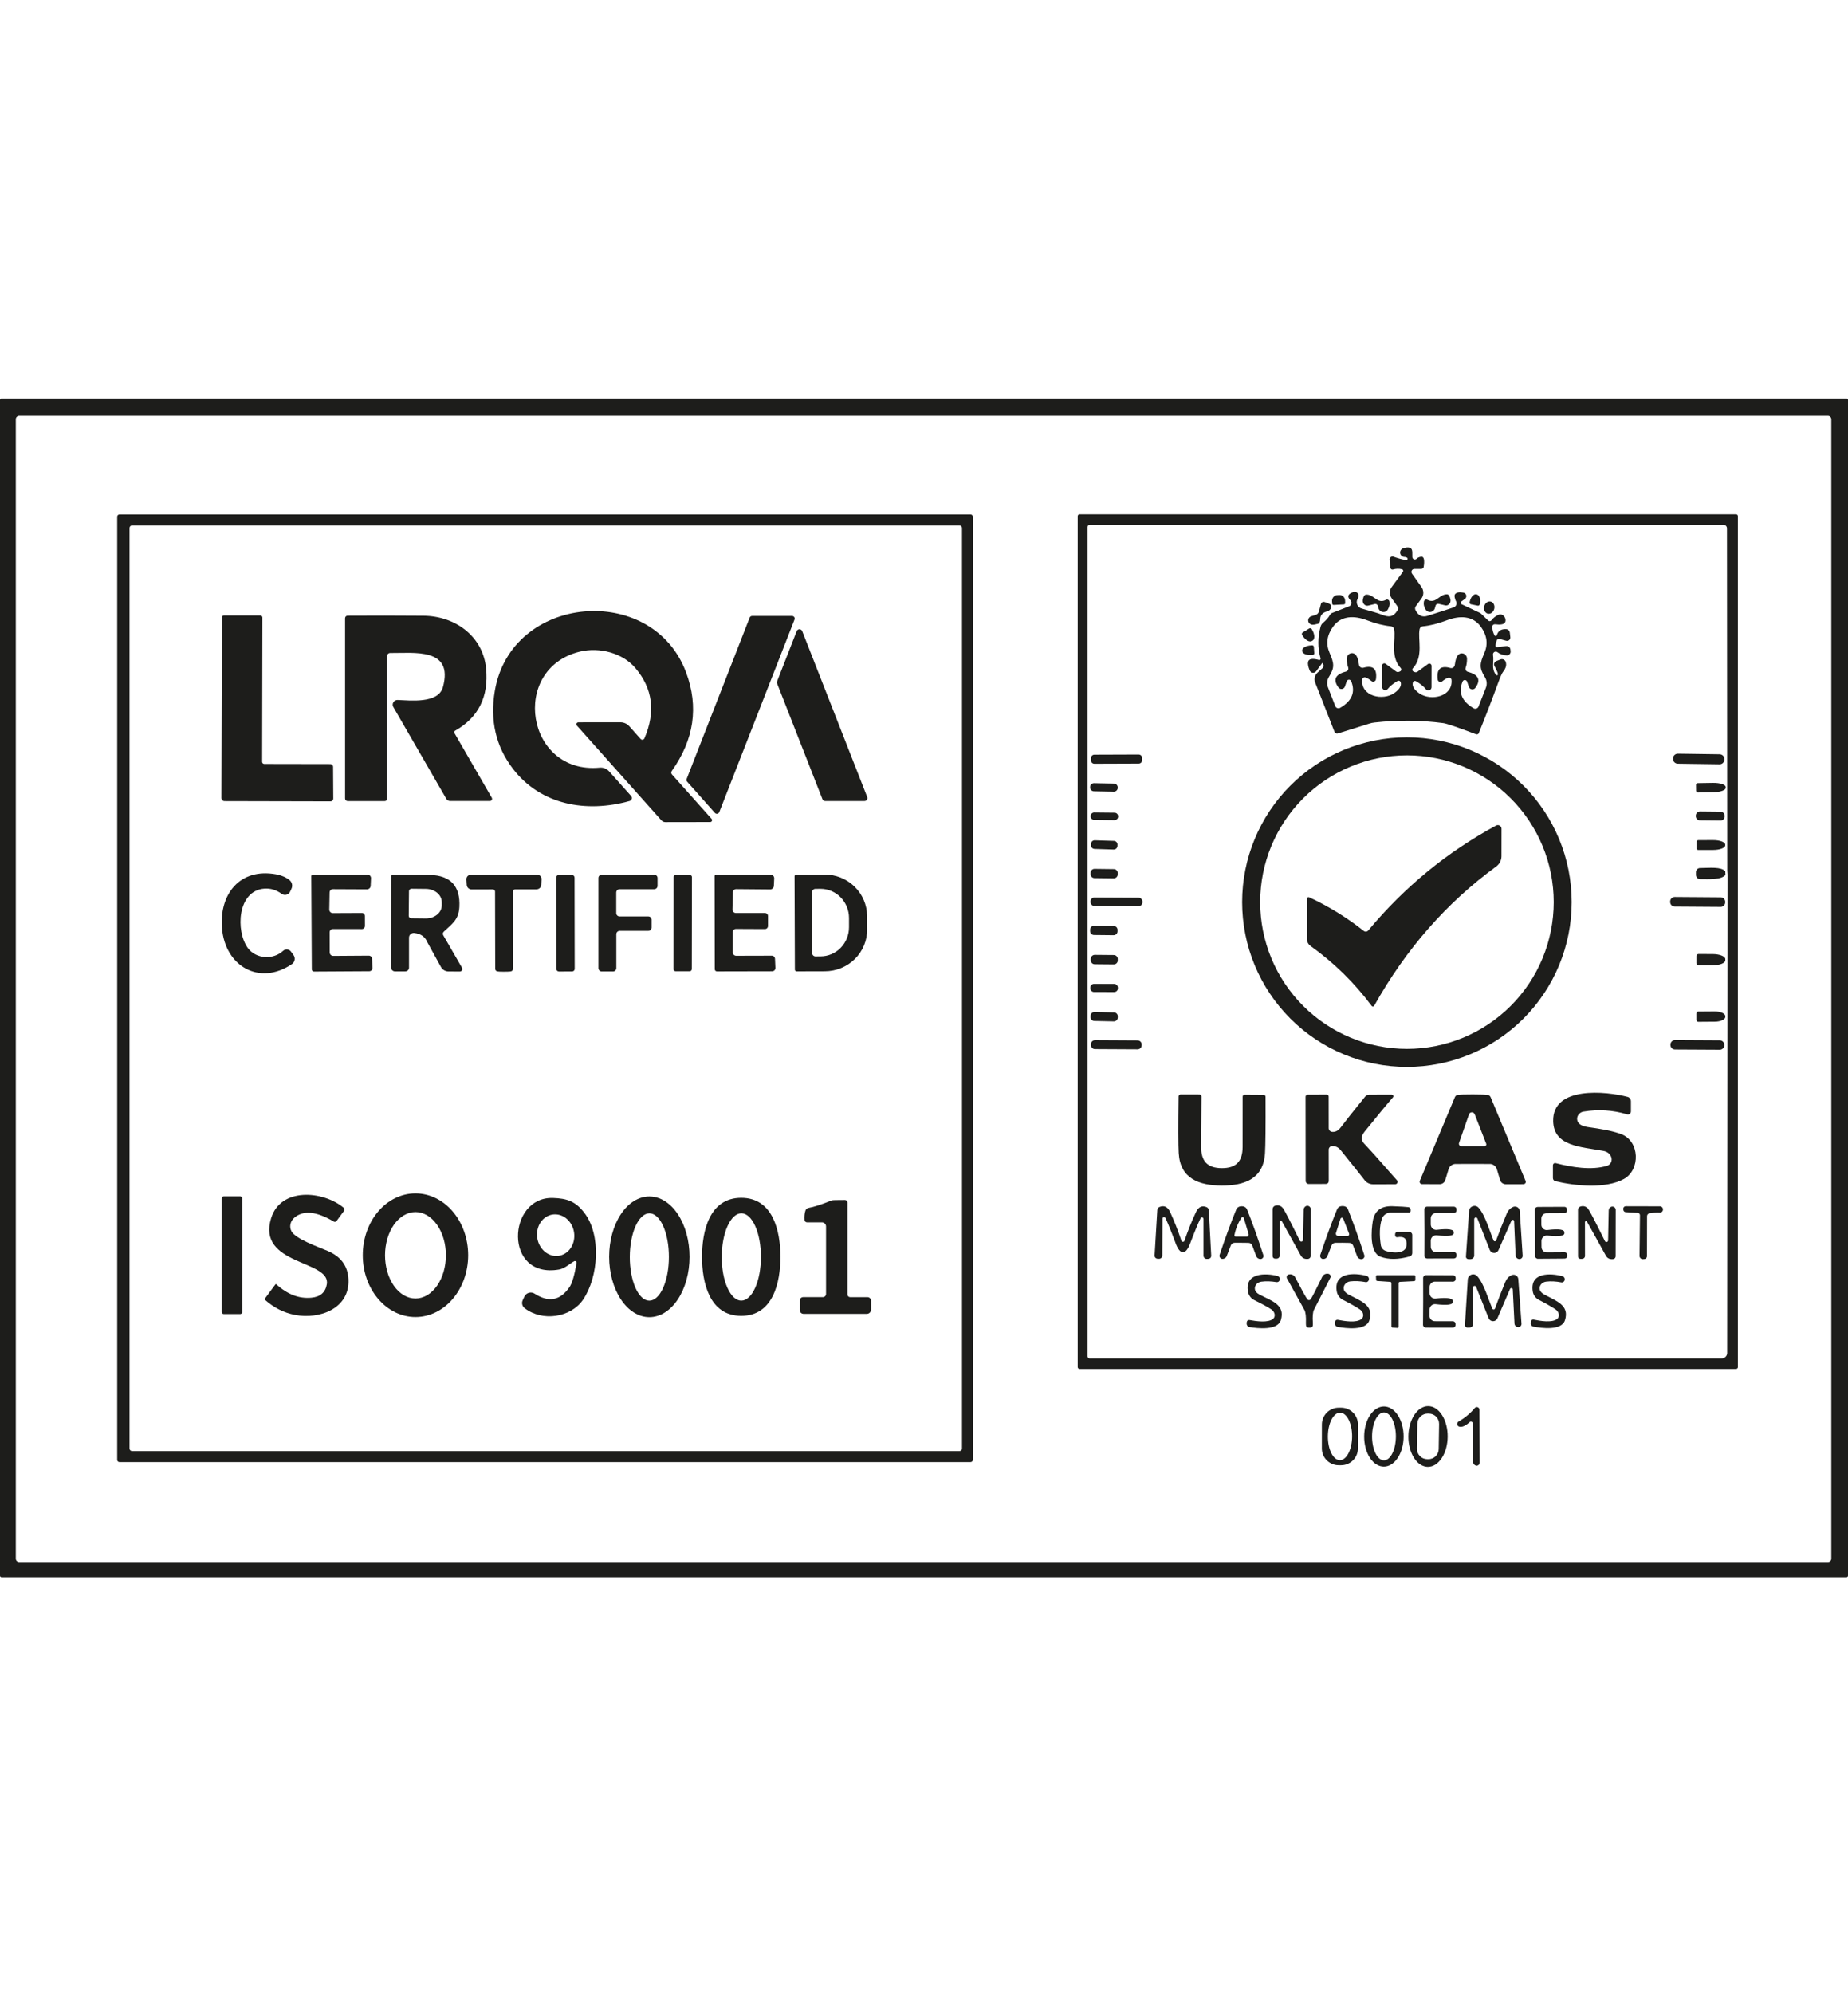 <svg width="140" height="151" viewBox="0 0 140 151" fill="none" xmlns="http://www.w3.org/2000/svg">
<path d="M140 119.364C140 119.395 139.988 119.425 139.966 119.447C139.943 119.469 139.914 119.482 139.882 119.482H0.118C0.086 119.482 0.057 119.469 0.034 119.447C0.012 119.425 0 119.395 0 119.364V30.302C0 30.271 0.012 30.241 0.034 30.219C0.057 30.197 0.086 30.185 0.118 30.185H139.882C139.914 30.185 139.943 30.197 139.966 30.219C139.988 30.241 140 30.271 140 30.302V119.364ZM138.735 31.754C138.735 31.686 138.708 31.621 138.66 31.573C138.612 31.524 138.547 31.497 138.479 31.497H1.455C1.387 31.497 1.321 31.524 1.273 31.573C1.225 31.621 1.198 31.686 1.198 31.754V118.075C1.198 118.143 1.225 118.209 1.273 118.257C1.321 118.305 1.387 118.332 1.455 118.332H138.479C138.547 118.332 138.612 118.305 138.66 118.257C138.708 118.209 138.735 118.143 138.735 118.075V31.754Z" fill="#1D1D1B"/>
<path d="M73.7 110.59C73.7 110.635 73.682 110.678 73.65 110.71C73.619 110.742 73.576 110.759 73.531 110.759H9.048C9.003 110.759 8.96 110.742 8.928 110.71C8.897 110.678 8.879 110.635 8.879 110.59V39.142C8.879 39.097 8.897 39.054 8.928 39.022C8.96 38.99 9.003 38.973 9.048 38.973H73.531C73.576 38.973 73.619 38.99 73.65 39.022C73.682 39.054 73.7 39.097 73.7 39.142V110.59ZM72.879 39.996C72.879 39.946 72.859 39.898 72.824 39.864C72.789 39.828 72.742 39.809 72.692 39.809H10.002C9.952 39.809 9.904 39.828 9.869 39.864C9.834 39.898 9.814 39.946 9.814 39.996V109.736C9.814 109.786 9.834 109.833 9.869 109.869C9.904 109.904 9.952 109.923 10.002 109.923H72.692C72.742 109.923 72.789 109.904 72.824 109.869C72.859 109.833 72.879 109.786 72.879 109.736V39.996Z" fill="#1D1D1B"/>
<path d="M131.658 103.562C131.658 103.599 131.643 103.635 131.617 103.662C131.59 103.689 131.554 103.704 131.516 103.704H81.785C81.748 103.704 81.712 103.689 81.685 103.662C81.659 103.635 81.644 103.599 81.644 103.562V39.103C81.644 39.065 81.659 39.029 81.685 39.002C81.712 38.976 81.748 38.961 81.785 38.961H131.516C131.554 38.961 131.59 38.976 131.617 39.002C131.643 39.029 131.658 39.065 131.658 39.103V103.562ZM130.871 66.247L130.852 65.945L130.831 40.023C130.831 39.952 130.803 39.884 130.753 39.833C130.702 39.783 130.634 39.755 130.563 39.755H82.558C82.536 39.755 82.514 39.759 82.493 39.767C82.473 39.776 82.454 39.788 82.439 39.803C82.423 39.819 82.41 39.837 82.402 39.857C82.393 39.877 82.389 39.899 82.389 39.921V102.747C82.389 102.767 82.393 102.787 82.401 102.806C82.409 102.824 82.42 102.841 82.435 102.856C82.45 102.87 82.467 102.881 82.486 102.889C82.505 102.897 82.525 102.901 82.546 102.901H130.439C130.547 102.901 130.651 102.858 130.727 102.782C130.803 102.706 130.846 102.604 130.846 102.496L130.871 66.247Z" fill="#1D1D1B"/>
<path d="M113.42 49.023L114.105 48.944C114.143 48.94 114.182 48.943 114.218 48.954C114.255 48.964 114.289 48.982 114.319 49.005C114.348 49.029 114.373 49.058 114.391 49.091C114.41 49.124 114.421 49.16 114.425 49.198L114.44 49.334C114.445 49.374 114.44 49.414 114.428 49.452C114.416 49.49 114.395 49.525 114.368 49.554C114.342 49.584 114.309 49.607 114.272 49.623C114.236 49.638 114.196 49.646 114.157 49.645C113.885 49.641 113.647 49.56 113.441 49.403C113.408 49.378 113.368 49.364 113.326 49.362C113.285 49.36 113.243 49.37 113.208 49.391C113.172 49.413 113.143 49.444 113.125 49.481C113.107 49.519 113.101 49.561 113.106 49.602C113.2 50.203 112.946 50.647 113.345 51.13C113.355 51.142 113.368 51.151 113.384 51.155C113.399 51.159 113.415 51.158 113.43 51.152C113.446 51.146 113.458 51.136 113.467 51.122C113.476 51.108 113.481 51.092 113.481 51.075C113.47 50.962 113.383 50.756 113.218 50.456C113.199 50.423 113.188 50.386 113.185 50.349C113.182 50.311 113.187 50.273 113.2 50.237C113.213 50.201 113.233 50.169 113.26 50.141C113.286 50.114 113.318 50.093 113.354 50.079L113.674 49.953C113.748 49.924 113.831 49.926 113.904 49.958C113.977 49.99 114.034 50.05 114.063 50.124C114.154 50.362 114.09 50.615 113.873 50.885C113.788 50.99 113.666 51.262 113.505 51.703C113.02 53.035 112.528 54.312 112.029 55.536C112.014 55.574 111.984 55.604 111.946 55.62C111.909 55.636 111.866 55.638 111.827 55.623C110.418 55.092 109.588 54.81 109.337 54.778C107.627 54.551 105.89 54.536 104.128 54.733C103.997 54.747 103.868 54.774 103.741 54.815L101.348 55.563C101.299 55.578 101.247 55.574 101.201 55.551C101.155 55.529 101.119 55.49 101.101 55.442L99.637 51.709C99.585 51.579 99.575 51.436 99.608 51.3C99.64 51.164 99.713 51.041 99.818 50.948L100.186 50.619C100.221 50.589 100.246 50.549 100.259 50.505C100.271 50.46 100.271 50.413 100.259 50.369L100.219 50.236C100.218 50.231 100.214 50.227 100.21 50.224C100.206 50.22 100.202 50.218 100.196 50.217C100.191 50.216 100.186 50.216 100.181 50.218C100.176 50.22 100.171 50.223 100.168 50.227L99.709 50.849C99.68 50.89 99.639 50.922 99.593 50.942C99.547 50.962 99.496 50.969 99.446 50.963C99.395 50.957 99.348 50.938 99.308 50.907C99.268 50.876 99.236 50.835 99.217 50.788C98.992 50.227 99.056 49.937 99.41 49.919C99.551 49.911 99.721 49.936 99.921 49.995C99.938 50 99.956 50 99.973 49.996C99.991 49.991 100.007 49.982 100.019 49.97C100.032 49.957 100.041 49.941 100.045 49.924C100.05 49.906 100.049 49.888 100.044 49.871C99.821 49.09 99.822 48.288 100.047 47.463C100.079 47.351 100.143 47.252 100.231 47.179C100.469 46.986 100.648 46.779 100.769 46.557C100.796 46.507 100.84 46.467 100.892 46.446L102.211 45.929C102.254 45.913 102.292 45.886 102.321 45.851C102.351 45.816 102.372 45.774 102.381 45.729C102.391 45.684 102.389 45.638 102.376 45.594C102.363 45.55 102.34 45.51 102.308 45.477C102.032 45.191 102.11 44.981 102.54 44.846C102.596 44.829 102.655 44.828 102.711 44.844C102.767 44.859 102.817 44.891 102.855 44.935C102.893 44.979 102.918 45.033 102.926 45.091C102.933 45.148 102.924 45.207 102.899 45.259L102.833 45.401C102.801 45.467 102.785 45.54 102.784 45.613C102.784 45.686 102.8 45.759 102.83 45.826C102.861 45.893 102.906 45.952 102.963 45.999C103.019 46.047 103.085 46.082 103.156 46.102C103.945 46.319 104.433 46.465 104.62 46.539C105.205 46.778 105.537 46.768 105.875 46.237C105.904 46.193 105.92 46.141 105.918 46.087C105.917 46.034 105.9 45.982 105.869 45.938L105.425 45.314C105.337 45.189 105.291 45.039 105.293 44.887C105.294 44.734 105.344 44.586 105.435 44.463L106.283 43.313C106.294 43.297 106.302 43.279 106.305 43.259C106.308 43.239 106.306 43.219 106.299 43.201C106.292 43.182 106.281 43.165 106.266 43.151C106.251 43.138 106.233 43.128 106.213 43.123C105.988 43.066 105.757 43.072 105.522 43.141C105.501 43.146 105.48 43.147 105.459 43.144C105.438 43.14 105.418 43.132 105.401 43.12C105.383 43.109 105.369 43.093 105.358 43.076C105.347 43.058 105.34 43.038 105.338 43.017L105.269 42.41C105.265 42.372 105.27 42.333 105.286 42.298C105.301 42.262 105.325 42.231 105.355 42.208C105.386 42.184 105.422 42.169 105.46 42.163C105.498 42.157 105.537 42.161 105.573 42.175C105.877 42.286 106.191 42.371 106.515 42.431C106.54 42.437 106.566 42.432 106.588 42.419C106.61 42.405 106.626 42.384 106.633 42.36C106.64 42.335 106.638 42.309 106.627 42.286C106.616 42.263 106.596 42.245 106.572 42.235C106.498 42.207 106.456 42.193 106.446 42.193C106.364 42.202 106.282 42.181 106.215 42.133C106.147 42.086 106.1 42.016 106.08 41.936C106.061 41.856 106.072 41.772 106.11 41.699C106.148 41.627 106.212 41.571 106.289 41.541C106.518 41.459 106.7 41.447 106.835 41.505C106.935 41.549 106.988 41.658 106.992 41.831C106.994 41.994 106.995 42.115 106.995 42.193C106.995 42.23 107.006 42.267 107.027 42.298C107.047 42.329 107.077 42.354 107.111 42.368C107.146 42.383 107.184 42.387 107.22 42.38C107.257 42.373 107.291 42.355 107.318 42.329C107.402 42.246 107.514 42.195 107.653 42.175C107.775 42.159 107.85 42.227 107.876 42.38C107.9 42.525 107.893 42.712 107.855 42.942C107.848 42.984 107.827 43.023 107.793 43.052C107.76 43.08 107.718 43.095 107.674 43.096H107.152C107.11 43.096 107.07 43.107 107.035 43.129C107 43.15 106.971 43.181 106.952 43.218C106.933 43.255 106.925 43.296 106.927 43.337C106.93 43.378 106.944 43.418 106.968 43.452L107.689 44.469C107.78 44.598 107.829 44.752 107.828 44.91C107.827 45.068 107.776 45.22 107.683 45.347L107.257 45.926C107.227 45.967 107.208 46.016 107.203 46.066C107.198 46.117 107.208 46.168 107.23 46.213C107.439 46.632 107.745 46.778 108.148 46.651C108.957 46.399 109.614 46.187 110.122 46.014C110.169 45.998 110.212 45.971 110.247 45.936C110.283 45.901 110.31 45.858 110.327 45.811C110.343 45.764 110.349 45.714 110.343 45.664C110.337 45.615 110.32 45.567 110.294 45.525C110.271 45.493 110.244 45.413 110.212 45.287C110.178 45.152 110.188 45.054 110.242 44.994C110.361 44.869 110.57 44.836 110.87 44.894C110.922 44.904 110.969 44.929 111.007 44.966C111.044 45.003 111.07 45.05 111.081 45.102C111.092 45.153 111.088 45.207 111.068 45.257C111.049 45.306 111.016 45.349 110.973 45.38L110.698 45.573C110.682 45.585 110.669 45.601 110.661 45.619C110.653 45.637 110.649 45.657 110.651 45.676C110.653 45.696 110.66 45.715 110.671 45.732C110.683 45.748 110.698 45.761 110.716 45.77L112.098 46.421C112.142 46.441 112.183 46.469 112.219 46.503L112.744 47.01C112.762 47.026 112.783 47.039 112.806 47.046C112.829 47.054 112.853 47.057 112.877 47.054C112.901 47.051 112.924 47.044 112.945 47.031C112.966 47.019 112.984 47.002 112.998 46.983C113.116 46.814 113.293 46.676 113.529 46.569C113.582 46.546 113.639 46.537 113.697 46.544C113.755 46.55 113.812 46.572 113.863 46.608C113.914 46.643 113.958 46.691 113.991 46.748C114.024 46.805 114.046 46.869 114.054 46.934C114.092 47.24 113.853 47.361 113.336 47.297C113.141 47.27 113.046 47.344 113.052 47.517C113.062 47.732 113.118 47.936 113.221 48.13C113.23 48.147 113.244 48.16 113.261 48.169C113.278 48.179 113.297 48.182 113.316 48.181C113.335 48.178 113.353 48.171 113.368 48.159C113.383 48.146 113.394 48.13 113.399 48.111C113.492 47.791 113.726 47.641 114.102 47.659C114.172 47.663 114.239 47.692 114.289 47.74C114.34 47.788 114.372 47.852 114.38 47.921L114.419 48.268C114.424 48.309 114.419 48.35 114.404 48.389C114.389 48.427 114.365 48.461 114.334 48.488C114.303 48.514 114.266 48.533 114.226 48.542C114.186 48.551 114.145 48.551 114.105 48.54L113.601 48.404C113.578 48.398 113.555 48.396 113.531 48.399C113.508 48.402 113.485 48.41 113.465 48.421C113.444 48.433 113.426 48.449 113.412 48.468C113.397 48.487 113.387 48.508 113.381 48.531L113.29 48.872C113.285 48.891 113.285 48.911 113.289 48.93C113.294 48.949 113.303 48.967 113.316 48.982C113.328 48.996 113.345 49.008 113.363 49.015C113.381 49.022 113.401 49.025 113.42 49.023ZM105.869 51.588C105.531 51.789 105.286 51.99 105.133 52.189C105.102 52.228 105.061 52.257 105.013 52.271C104.966 52.285 104.915 52.284 104.868 52.268C104.821 52.252 104.78 52.221 104.75 52.18C104.721 52.14 104.705 52.091 104.704 52.041V50.42C104.704 50.389 104.713 50.359 104.729 50.332C104.746 50.306 104.769 50.284 104.797 50.27C104.825 50.256 104.856 50.25 104.887 50.252C104.918 50.255 104.948 50.266 104.973 50.284L105.763 50.867C105.794 50.889 105.83 50.903 105.868 50.908C105.906 50.913 105.945 50.908 105.981 50.894L106.056 50.864C106.08 50.855 106.102 50.84 106.119 50.821C106.136 50.801 106.148 50.778 106.154 50.753C106.16 50.728 106.16 50.702 106.153 50.677C106.147 50.652 106.134 50.629 106.117 50.61C105.287 49.72 105.763 48.422 105.613 47.656C105.601 47.601 105.572 47.55 105.53 47.513C105.488 47.475 105.434 47.451 105.377 47.444C104.826 47.392 104.224 47.241 103.572 46.992C102.579 46.611 101.593 46.63 100.986 47.478C100.523 48.121 100.435 48.776 100.72 49.442C101.083 50.278 101.113 50.571 100.678 51.274C100.604 51.393 100.559 51.528 100.547 51.667C100.534 51.806 100.554 51.947 100.606 52.077L101.158 53.493C101.172 53.527 101.193 53.558 101.22 53.584C101.247 53.609 101.279 53.629 101.315 53.641C101.35 53.653 101.387 53.657 101.424 53.653C101.461 53.65 101.497 53.638 101.529 53.619C102.421 53.102 102.698 52.429 102.362 51.6C102.348 51.566 102.324 51.538 102.293 51.518C102.263 51.498 102.227 51.488 102.19 51.489C102.153 51.49 102.118 51.502 102.088 51.523C102.059 51.545 102.036 51.575 102.024 51.609L101.885 52.011C101.868 52.058 101.839 52.1 101.8 52.132C101.761 52.164 101.714 52.185 101.664 52.193C101.614 52.2 101.564 52.194 101.518 52.175C101.472 52.155 101.432 52.124 101.402 52.083C100.966 51.488 101.154 51.084 101.967 50.873C101.999 50.864 102.03 50.849 102.056 50.828C102.083 50.807 102.104 50.781 102.12 50.751C102.136 50.721 102.145 50.689 102.147 50.655C102.149 50.621 102.144 50.588 102.133 50.556C102.066 50.375 102.032 50.153 102.03 49.889C102.03 49.816 102.049 49.743 102.085 49.68C102.121 49.616 102.173 49.563 102.235 49.528C102.297 49.492 102.368 49.474 102.438 49.477C102.508 49.479 102.576 49.502 102.634 49.542C102.793 49.653 102.9 49.926 102.957 50.363C102.961 50.401 102.974 50.437 102.994 50.469C103.014 50.501 103.041 50.528 103.072 50.549C103.104 50.57 103.139 50.584 103.177 50.59C103.214 50.596 103.252 50.593 103.289 50.583C104.025 50.378 104.342 50.669 104.239 51.455C104.234 51.493 104.219 51.528 104.196 51.557C104.172 51.587 104.141 51.609 104.106 51.623C104.071 51.636 104.033 51.64 103.996 51.634C103.959 51.628 103.924 51.612 103.895 51.588C103.742 51.462 103.596 51.373 103.455 51.323C103.427 51.313 103.397 51.309 103.368 51.312C103.339 51.316 103.311 51.325 103.286 51.341C103.262 51.356 103.241 51.377 103.226 51.401C103.21 51.426 103.201 51.454 103.198 51.483C103.083 52.762 104.774 53.1 105.625 52.503C106.029 52.221 106.192 51.947 106.114 51.682C106.106 51.658 106.093 51.636 106.076 51.617C106.059 51.599 106.038 51.584 106.014 51.575C105.991 51.566 105.965 51.563 105.94 51.565C105.915 51.567 105.891 51.575 105.869 51.588ZM107.282 51.606C107.26 51.594 107.235 51.586 107.21 51.584C107.185 51.582 107.159 51.586 107.136 51.595C107.112 51.604 107.091 51.618 107.074 51.636C107.057 51.654 107.044 51.676 107.037 51.7C106.959 51.965 107.122 52.24 107.526 52.524C108.38 53.124 110.076 52.789 109.965 51.504C109.962 51.474 109.953 51.446 109.937 51.422C109.922 51.397 109.901 51.376 109.875 51.36C109.85 51.345 109.822 51.335 109.792 51.332C109.763 51.329 109.733 51.333 109.705 51.344C109.564 51.394 109.417 51.483 109.264 51.609C109.236 51.634 109.2 51.651 109.163 51.657C109.125 51.664 109.087 51.66 109.051 51.646C109.016 51.633 108.984 51.61 108.961 51.58C108.937 51.55 108.922 51.514 108.917 51.477C108.817 50.686 109.136 50.394 109.874 50.601C109.911 50.612 109.949 50.614 109.987 50.608C110.024 50.602 110.06 50.588 110.092 50.568C110.124 50.547 110.15 50.519 110.171 50.487C110.191 50.455 110.204 50.419 110.209 50.381C110.265 49.942 110.373 49.668 110.532 49.557C110.591 49.517 110.659 49.494 110.73 49.492C110.801 49.489 110.872 49.507 110.935 49.543C110.997 49.579 111.05 49.633 111.086 49.697C111.122 49.761 111.14 49.834 111.139 49.907C111.137 50.171 111.102 50.394 111.036 50.577C111.025 50.609 111.02 50.643 111.023 50.677C111.025 50.71 111.034 50.743 111.05 50.773C111.065 50.803 111.087 50.829 111.113 50.85C111.139 50.871 111.17 50.886 111.202 50.894C112.017 51.107 112.205 51.513 111.766 52.11C111.736 52.151 111.696 52.183 111.649 52.202C111.603 52.222 111.552 52.228 111.502 52.221C111.452 52.213 111.404 52.192 111.366 52.16C111.327 52.128 111.297 52.086 111.28 52.038L111.142 51.633C111.129 51.599 111.107 51.569 111.077 51.547C111.048 51.526 111.012 51.514 110.976 51.513C110.939 51.512 110.903 51.522 110.872 51.542C110.842 51.562 110.818 51.591 110.804 51.624C110.464 52.455 110.741 53.131 111.637 53.653C111.669 53.671 111.704 53.683 111.741 53.687C111.779 53.69 111.816 53.686 111.851 53.674C111.886 53.662 111.919 53.642 111.946 53.617C111.973 53.591 111.994 53.56 112.008 53.526L112.566 52.104C112.618 51.974 112.638 51.833 112.626 51.693C112.613 51.553 112.568 51.418 112.494 51.298C112.059 50.592 112.089 50.3 112.454 49.461C112.742 48.792 112.655 48.135 112.192 47.487C111.582 46.636 110.592 46.614 109.596 46.995C108.94 47.244 108.336 47.395 107.783 47.447C107.726 47.454 107.673 47.477 107.63 47.516C107.588 47.553 107.559 47.603 107.547 47.659C107.393 48.428 107.87 49.732 107.034 50.626C107.017 50.644 107.005 50.667 106.998 50.691C106.992 50.716 106.992 50.742 106.998 50.767C107.003 50.792 107.015 50.815 107.032 50.834C107.049 50.854 107.07 50.869 107.094 50.879L107.17 50.909C107.206 50.924 107.246 50.929 107.284 50.924C107.323 50.919 107.359 50.905 107.39 50.882L108.184 50.3C108.209 50.281 108.239 50.27 108.27 50.268C108.301 50.265 108.332 50.271 108.36 50.285C108.388 50.299 108.411 50.321 108.427 50.347C108.444 50.374 108.452 50.404 108.453 50.435L108.45 52.062C108.449 52.112 108.433 52.161 108.403 52.202C108.374 52.242 108.333 52.273 108.286 52.289C108.239 52.305 108.188 52.306 108.14 52.292C108.093 52.278 108.051 52.249 108.021 52.21C107.868 52.011 107.622 51.809 107.282 51.606Z" fill="#1D1D1B"/>
<path d="M101.034 45.829C101.02 45.83 101.006 45.828 100.993 45.823C100.98 45.819 100.967 45.811 100.957 45.802C100.947 45.792 100.938 45.78 100.932 45.768C100.926 45.755 100.923 45.741 100.923 45.727L100.911 45.536C100.908 45.48 100.916 45.423 100.934 45.37C100.952 45.316 100.981 45.267 101.017 45.225C101.054 45.183 101.098 45.148 101.148 45.124C101.198 45.1 101.251 45.086 101.306 45.084L101.463 45.075C101.573 45.069 101.681 45.109 101.763 45.185C101.845 45.262 101.894 45.368 101.901 45.482L101.91 45.675C101.911 45.689 101.909 45.703 101.904 45.716C101.899 45.729 101.892 45.742 101.883 45.752C101.874 45.762 101.863 45.771 101.85 45.777C101.838 45.783 101.824 45.786 101.81 45.787L101.034 45.829Z" fill="#1D1D1B"/>
<path d="M104.152 45.757C103.879 45.819 103.725 45.857 103.691 45.869C103.634 45.889 103.574 45.894 103.516 45.881C103.457 45.869 103.402 45.84 103.357 45.797C103.311 45.755 103.277 45.701 103.256 45.639C103.236 45.578 103.231 45.513 103.241 45.449C103.285 45.184 103.371 45.048 103.497 45.042C104.098 45.015 104.327 45.79 104.997 45.44C105.021 45.427 105.048 45.42 105.075 45.419C105.103 45.419 105.13 45.424 105.155 45.435C105.18 45.446 105.202 45.462 105.22 45.483C105.237 45.504 105.25 45.528 105.257 45.555C105.307 45.74 105.27 45.943 105.145 46.164C105.108 46.231 105.053 46.286 104.985 46.321C104.917 46.356 104.84 46.37 104.764 46.362C104.689 46.353 104.617 46.323 104.558 46.274C104.5 46.225 104.457 46.159 104.436 46.086L104.379 45.887C104.365 45.841 104.334 45.802 104.292 45.778C104.25 45.754 104.2 45.746 104.152 45.757Z" fill="#1D1D1B"/>
<path d="M108.758 45.878L108.703 46.077C108.683 46.151 108.641 46.217 108.584 46.267C108.526 46.317 108.454 46.349 108.378 46.358C108.302 46.368 108.225 46.355 108.157 46.32C108.088 46.285 108.032 46.231 107.994 46.165C107.867 45.945 107.828 45.742 107.876 45.555C107.883 45.529 107.895 45.504 107.913 45.483C107.93 45.463 107.952 45.446 107.977 45.435C108.001 45.423 108.028 45.418 108.055 45.418C108.082 45.419 108.109 45.425 108.133 45.437C108.806 45.778 109.026 45.003 109.627 45.021C109.752 45.027 109.838 45.162 109.886 45.425C109.897 45.489 109.893 45.554 109.873 45.616C109.854 45.677 109.82 45.732 109.775 45.775C109.73 45.818 109.676 45.847 109.618 45.861C109.56 45.874 109.499 45.871 109.443 45.851C109.409 45.839 109.255 45.803 108.981 45.745C108.933 45.735 108.884 45.744 108.843 45.768C108.801 45.793 108.771 45.832 108.758 45.878Z" fill="#1D1D1B"/>
<path d="M111.434 45.779C111.401 45.771 111.372 45.751 111.353 45.722C111.334 45.693 111.328 45.658 111.335 45.625L111.344 45.582C111.361 45.499 111.388 45.418 111.422 45.345C111.456 45.271 111.497 45.207 111.543 45.154C111.589 45.102 111.639 45.064 111.69 45.041C111.74 45.018 111.791 45.011 111.839 45.021L111.878 45.03C111.926 45.04 111.97 45.066 112.008 45.107C112.045 45.148 112.076 45.203 112.097 45.27C112.119 45.336 112.131 45.412 112.134 45.493C112.136 45.574 112.128 45.659 112.111 45.742L112.101 45.782C112.095 45.815 112.075 45.845 112.047 45.864C112.019 45.883 111.984 45.89 111.951 45.884L111.434 45.779Z" fill="#1D1D1B"/>
<path d="M100.712 45.742C100.766 45.766 100.808 45.808 100.831 45.861C100.854 45.913 100.857 45.975 100.84 46.037C100.823 46.099 100.786 46.159 100.735 46.208C100.684 46.256 100.621 46.292 100.555 46.309C100.205 46.402 100.025 46.593 100.017 46.883C100.011 47.098 99.957 47.221 99.855 47.251C99.649 47.309 99.505 47.333 99.423 47.323C99.346 47.321 99.272 47.291 99.215 47.24C99.158 47.188 99.121 47.118 99.11 47.042C99.1 46.965 99.116 46.888 99.158 46.823C99.199 46.758 99.262 46.709 99.335 46.686L99.679 46.578C99.737 46.559 99.789 46.526 99.831 46.483C99.872 46.439 99.902 46.386 99.918 46.327L100.075 45.742C100.088 45.693 100.119 45.652 100.162 45.625C100.205 45.598 100.257 45.588 100.307 45.597C100.404 45.615 100.539 45.663 100.712 45.742Z" fill="#1D1D1B"/>
<path d="M112.715 46.488C112.613 46.464 112.527 46.394 112.475 46.291C112.423 46.189 112.41 46.063 112.438 45.941C112.451 45.881 112.475 45.824 112.507 45.772C112.539 45.721 112.579 45.677 112.624 45.642C112.669 45.608 112.719 45.584 112.771 45.571C112.822 45.559 112.875 45.558 112.925 45.57C113.027 45.593 113.113 45.664 113.165 45.766C113.217 45.869 113.23 45.995 113.202 46.116C113.189 46.177 113.165 46.234 113.133 46.285C113.101 46.337 113.061 46.381 113.016 46.415C112.971 46.45 112.921 46.474 112.869 46.486C112.818 46.499 112.765 46.499 112.715 46.488Z" fill="#1D1D1B"/>
<path d="M43.816 54.718L47.003 54.715C47.128 54.715 47.252 54.741 47.367 54.792C47.482 54.843 47.585 54.917 47.67 55.011L48.533 55.98C48.552 56.001 48.577 56.018 48.604 56.028C48.631 56.037 48.66 56.04 48.689 56.036C48.717 56.031 48.744 56.02 48.767 56.002C48.79 55.984 48.808 55.961 48.82 55.934C49.681 53.926 49.45 52.148 48.129 50.599C47.163 49.467 45.425 49.002 43.925 49.364C38.607 50.662 39.853 58.675 45.425 58.153C45.559 58.139 45.695 58.158 45.821 58.208C45.947 58.257 46.059 58.335 46.149 58.436L47.809 60.295C47.835 60.325 47.854 60.362 47.862 60.401C47.871 60.44 47.87 60.481 47.858 60.519C47.846 60.557 47.825 60.592 47.797 60.62C47.768 60.648 47.733 60.668 47.694 60.679C44.419 61.593 40.961 60.986 38.854 58.231C37.565 56.547 37.109 54.582 37.487 52.337C38.724 45.003 49.432 44.101 51.977 50.937C52.946 53.542 52.583 56.034 50.887 58.412C50.861 58.449 50.849 58.494 50.851 58.538C50.854 58.584 50.872 58.626 50.902 58.66L53.911 62.034C53.929 62.054 53.94 62.08 53.944 62.107C53.948 62.134 53.944 62.161 53.933 62.186C53.922 62.211 53.904 62.232 53.882 62.248C53.859 62.263 53.833 62.271 53.806 62.272L50.404 62.278C50.347 62.278 50.291 62.265 50.24 62.242C50.188 62.218 50.142 62.185 50.105 62.142L43.704 54.966C43.685 54.944 43.673 54.918 43.669 54.89C43.664 54.862 43.668 54.834 43.68 54.808C43.692 54.782 43.711 54.759 43.735 54.743C43.759 54.727 43.787 54.719 43.816 54.718Z" fill="#1D1D1B"/>
<path d="M17.01 60.687C16.947 60.687 16.887 60.662 16.843 60.618C16.799 60.574 16.774 60.514 16.774 60.452L16.814 46.768C16.814 46.73 16.829 46.693 16.856 46.666C16.883 46.638 16.92 46.623 16.959 46.623L19.717 46.62C19.76 46.62 19.802 46.637 19.832 46.667C19.863 46.697 19.88 46.738 19.88 46.78L19.859 57.708C19.859 57.752 19.876 57.793 19.907 57.824C19.937 57.854 19.979 57.871 20.022 57.871L25.032 57.88C25.085 57.88 25.136 57.901 25.174 57.938C25.212 57.976 25.233 58.026 25.234 58.08L25.249 60.494C25.249 60.55 25.227 60.604 25.188 60.643C25.149 60.683 25.096 60.705 25.041 60.705L17.01 60.687Z" fill="#1D1D1B"/>
<path d="M33.814 60.516L29.797 53.559C29.765 53.504 29.749 53.441 29.749 53.378C29.75 53.314 29.767 53.252 29.8 53.198C29.832 53.143 29.879 53.099 29.935 53.068C29.991 53.038 30.053 53.023 30.117 53.025C31.016 53.052 33.204 53.336 33.554 52.053C34.384 49.032 31.336 49.488 29.558 49.467C29.528 49.466 29.498 49.472 29.47 49.483C29.442 49.494 29.416 49.511 29.394 49.533C29.373 49.554 29.356 49.579 29.344 49.607C29.332 49.635 29.326 49.666 29.326 49.696V60.509C29.326 60.556 29.307 60.6 29.274 60.633C29.241 60.666 29.195 60.684 29.148 60.684H26.338C26.286 60.684 26.236 60.664 26.2 60.627C26.163 60.59 26.142 60.54 26.142 60.488V46.832C26.142 46.781 26.162 46.731 26.198 46.695C26.233 46.659 26.282 46.639 26.332 46.639C28.145 46.627 30.062 46.629 32.085 46.645C34.478 46.663 36.59 48.193 36.826 50.641C37.031 52.779 36.246 54.352 34.472 55.358C34.443 55.375 34.422 55.402 34.414 55.434C34.406 55.467 34.41 55.501 34.426 55.53L37.258 60.434C37.272 60.459 37.279 60.486 37.279 60.515C37.279 60.543 37.272 60.571 37.258 60.596C37.244 60.621 37.224 60.641 37.199 60.656C37.175 60.67 37.147 60.678 37.119 60.678H34.095C34.038 60.678 33.982 60.663 33.933 60.635C33.883 60.606 33.843 60.565 33.814 60.516Z" fill="#1D1D1B"/>
<path d="M56.977 46.66H60.005C60.037 46.66 60.069 46.668 60.098 46.683C60.127 46.698 60.152 46.719 60.17 46.746C60.188 46.773 60.2 46.804 60.204 46.836C60.208 46.869 60.203 46.901 60.192 46.932L54.491 61.521C54.478 61.553 54.457 61.581 54.431 61.602C54.404 61.623 54.373 61.638 54.339 61.644C54.306 61.649 54.271 61.646 54.239 61.635C54.207 61.623 54.178 61.604 54.156 61.578L52.055 59.212C52.031 59.185 52.014 59.151 52.008 59.115C52.002 59.078 52.005 59.041 52.019 59.007L56.793 46.787C56.808 46.75 56.833 46.718 56.866 46.695C56.899 46.673 56.938 46.66 56.977 46.66Z" fill="#1D1D1B"/>
<path d="M65.494 60.681H62.512C62.468 60.681 62.424 60.667 62.388 60.642C62.351 60.617 62.323 60.581 62.307 60.54L58.872 51.775C58.852 51.723 58.852 51.665 58.872 51.612L60.357 47.81C60.373 47.768 60.402 47.731 60.439 47.706C60.476 47.681 60.52 47.667 60.566 47.667C60.611 47.667 60.654 47.681 60.692 47.706C60.729 47.731 60.757 47.768 60.774 47.81L65.699 60.377C65.712 60.41 65.717 60.447 65.713 60.483C65.709 60.519 65.697 60.553 65.676 60.583C65.656 60.613 65.629 60.638 65.597 60.655C65.566 60.672 65.53 60.681 65.494 60.681Z" fill="#1D1D1B"/>
<path d="M99.185 47.61C99.216 47.591 99.254 47.585 99.289 47.594C99.325 47.602 99.356 47.624 99.375 47.655L99.402 47.704C99.501 47.868 99.561 48.046 99.568 48.2C99.575 48.354 99.53 48.471 99.441 48.525L99.384 48.561C99.295 48.614 99.17 48.6 99.037 48.522C98.904 48.444 98.774 48.308 98.675 48.144L98.644 48.096C98.626 48.064 98.62 48.027 98.629 47.991C98.638 47.955 98.661 47.925 98.693 47.906L99.185 47.61Z" fill="#1D1D1B"/>
<path d="M99.568 49.481C99.569 49.498 99.567 49.514 99.562 49.53C99.557 49.545 99.549 49.559 99.538 49.572C99.528 49.584 99.514 49.594 99.5 49.602C99.485 49.609 99.469 49.613 99.453 49.614L99.357 49.62C99.267 49.626 99.177 49.623 99.093 49.611C99.009 49.599 98.932 49.579 98.866 49.551C98.801 49.523 98.748 49.488 98.711 49.448C98.674 49.408 98.653 49.364 98.65 49.319L98.647 49.282C98.644 49.237 98.659 49.191 98.69 49.146C98.722 49.102 98.77 49.06 98.831 49.024C98.892 48.987 98.966 48.957 99.048 48.934C99.13 48.911 99.218 48.896 99.308 48.89L99.405 48.884C99.437 48.882 99.469 48.893 99.493 48.915C99.517 48.936 99.532 48.966 99.535 48.999L99.568 49.481Z" fill="#1D1D1B"/>
<path d="M119.067 68.338C119.067 69.977 118.744 71.6 118.117 73.115C117.49 74.629 116.57 76.005 115.411 77.165C114.252 78.324 112.876 79.243 111.361 79.87C109.847 80.498 108.224 80.82 106.585 80.82C104.945 80.82 103.322 80.498 101.808 79.87C100.293 79.243 98.917 78.324 97.758 77.165C96.599 76.005 95.68 74.629 95.052 73.115C94.425 71.6 94.102 69.977 94.102 68.338C94.102 65.027 95.417 61.852 97.758 59.511C100.099 57.171 103.274 55.855 106.585 55.855C109.895 55.855 113.07 57.171 115.411 59.511C117.752 61.852 119.067 65.027 119.067 68.338ZM117.706 68.338C117.706 65.389 116.535 62.561 114.449 60.476C112.364 58.391 109.536 57.22 106.588 57.22C103.639 57.22 100.811 58.391 98.726 60.476C96.641 62.561 95.469 65.389 95.469 68.338C95.469 71.287 96.641 74.115 98.726 76.2C100.811 78.285 103.639 79.456 106.588 79.456C109.536 79.456 112.364 78.285 114.449 76.2C116.535 74.115 117.706 71.287 117.706 68.338Z" fill="#1D1D1B"/>
<path d="M86.524 57.584C86.524 57.618 86.518 57.652 86.505 57.683C86.492 57.715 86.473 57.743 86.449 57.768C86.425 57.792 86.396 57.811 86.365 57.824C86.333 57.837 86.3 57.844 86.266 57.844L82.909 57.856C82.875 57.856 82.842 57.85 82.81 57.837C82.778 57.824 82.75 57.805 82.726 57.781C82.701 57.757 82.682 57.728 82.669 57.697C82.656 57.665 82.649 57.632 82.649 57.597L82.648 57.428C82.648 57.394 82.655 57.361 82.668 57.329C82.681 57.297 82.7 57.269 82.724 57.245C82.748 57.22 82.776 57.201 82.808 57.188C82.839 57.175 82.873 57.168 82.907 57.168L86.263 57.156C86.297 57.156 86.331 57.163 86.362 57.176C86.394 57.189 86.423 57.208 86.447 57.232C86.471 57.256 86.49 57.284 86.504 57.316C86.517 57.347 86.523 57.381 86.523 57.415L86.524 57.584Z" fill="#1D1D1B"/>
<path d="M130.638 57.536C130.636 57.633 130.596 57.726 130.527 57.793C130.458 57.861 130.364 57.898 130.267 57.896L127.105 57.852C127.057 57.852 127.009 57.842 126.965 57.822C126.921 57.804 126.881 57.776 126.848 57.742C126.815 57.707 126.788 57.667 126.771 57.622C126.753 57.578 126.744 57.53 126.745 57.482L126.745 57.452C126.746 57.355 126.786 57.263 126.856 57.195C126.925 57.128 127.019 57.09 127.115 57.092L130.278 57.136C130.326 57.137 130.373 57.147 130.417 57.166C130.461 57.185 130.501 57.212 130.535 57.246C130.568 57.281 130.594 57.322 130.612 57.366C130.63 57.411 130.639 57.458 130.638 57.506L130.638 57.536Z" fill="#1D1D1B"/>
<path d="M84.673 59.688C84.672 59.764 84.64 59.837 84.584 59.891C84.529 59.944 84.455 59.973 84.378 59.972L82.869 59.943C82.792 59.941 82.719 59.909 82.666 59.854C82.613 59.799 82.584 59.724 82.585 59.648L82.586 59.611C82.587 59.535 82.619 59.461 82.674 59.408C82.73 59.355 82.804 59.326 82.881 59.327L84.39 59.356C84.466 59.358 84.54 59.39 84.593 59.445C84.646 59.5 84.675 59.575 84.674 59.651L84.673 59.688Z" fill="#1D1D1B"/>
<path d="M128.486 59.459C128.486 59.423 128.5 59.389 128.525 59.364C128.55 59.339 128.584 59.324 128.619 59.323L129.781 59.305C129.906 59.303 130.03 59.31 130.145 59.324C130.261 59.339 130.366 59.361 130.455 59.39C130.543 59.419 130.614 59.454 130.662 59.493C130.71 59.532 130.735 59.573 130.735 59.616V59.682C130.735 59.768 130.636 59.851 130.46 59.914C130.283 59.976 130.044 60.014 129.793 60.017L128.631 60.035C128.613 60.036 128.595 60.032 128.578 60.026C128.561 60.019 128.546 60.009 128.533 59.997C128.52 59.984 128.51 59.969 128.503 59.952C128.496 59.935 128.492 59.918 128.492 59.9L128.486 59.459Z" fill="#1D1D1B"/>
<path d="M130.659 61.842C130.659 61.885 130.65 61.927 130.633 61.966C130.617 62.005 130.593 62.04 130.562 62.07C130.532 62.099 130.496 62.123 130.457 62.139C130.417 62.154 130.375 62.162 130.333 62.162L128.788 62.146C128.702 62.145 128.62 62.11 128.56 62.049C128.501 61.988 128.467 61.905 128.468 61.819L128.469 61.789C128.469 61.747 128.478 61.705 128.494 61.666C128.511 61.627 128.535 61.592 128.566 61.562C128.596 61.532 128.632 61.509 128.671 61.493C128.71 61.477 128.752 61.469 128.795 61.47L130.34 61.486C130.426 61.487 130.507 61.522 130.567 61.583C130.627 61.644 130.66 61.727 130.66 61.812L130.659 61.842Z" fill="#1D1D1B"/>
<path d="M84.707 61.861C84.707 61.896 84.699 61.931 84.685 61.963C84.671 61.996 84.651 62.025 84.626 62.05C84.601 62.074 84.571 62.094 84.538 62.107C84.506 62.12 84.471 62.127 84.435 62.126L82.89 62.11C82.819 62.109 82.751 62.08 82.701 62.029C82.651 61.979 82.624 61.91 82.624 61.839L82.625 61.815C82.625 61.779 82.632 61.745 82.646 61.712C82.66 61.68 82.68 61.65 82.705 61.626C82.731 61.601 82.76 61.581 82.793 61.568C82.826 61.555 82.861 61.548 82.896 61.549L84.441 61.565C84.513 61.566 84.581 61.595 84.63 61.646C84.68 61.697 84.708 61.765 84.707 61.836L84.707 61.861Z" fill="#1D1D1B"/>
<path d="M104.104 76.192C104.095 76.208 104.082 76.222 104.066 76.231C104.05 76.241 104.032 76.247 104.014 76.248C103.995 76.25 103.976 76.246 103.959 76.238C103.942 76.231 103.928 76.219 103.917 76.204C102.613 74.453 101.07 72.939 99.287 71.662C99.2 71.6 99.13 71.518 99.081 71.424C99.032 71.329 99.006 71.224 99.006 71.118L99.009 68.082C99.009 68.062 99.014 68.041 99.023 68.023C99.033 68.005 99.047 67.99 99.064 67.978C99.082 67.967 99.101 67.961 99.122 67.959C99.142 67.958 99.163 67.962 99.181 67.97C100.662 68.66 102.039 69.51 103.313 70.518C103.364 70.559 103.429 70.578 103.494 70.571C103.559 70.564 103.619 70.532 103.66 70.481C106.394 67.198 109.62 64.55 113.336 62.538C113.379 62.514 113.427 62.502 113.476 62.503C113.525 62.504 113.573 62.517 113.615 62.542C113.657 62.567 113.692 62.603 113.716 62.646C113.74 62.688 113.753 62.736 113.752 62.785L113.749 64.859C113.749 65.01 113.713 65.16 113.644 65.295C113.574 65.431 113.474 65.548 113.351 65.638C109.587 68.384 106.504 71.902 104.104 76.192Z" fill="#1D1D1B"/>
<path d="M84.657 64.084C84.654 64.158 84.623 64.229 84.568 64.28C84.514 64.331 84.442 64.358 84.367 64.356L82.919 64.31C82.882 64.309 82.846 64.3 82.813 64.285C82.779 64.27 82.749 64.249 82.724 64.222C82.698 64.195 82.679 64.163 82.666 64.129C82.653 64.094 82.646 64.058 82.648 64.021L82.651 63.924C82.653 63.85 82.685 63.779 82.739 63.728C82.793 63.678 82.866 63.65 82.94 63.653L84.388 63.698C84.425 63.699 84.461 63.708 84.495 63.723C84.528 63.738 84.558 63.76 84.584 63.786C84.609 63.813 84.629 63.845 84.642 63.879C84.655 63.914 84.661 63.95 84.66 63.987L84.657 64.084Z" fill="#1D1D1B"/>
<path d="M128.522 63.781C128.522 63.744 128.537 63.708 128.563 63.682C128.589 63.656 128.624 63.642 128.661 63.642L129.79 63.639C130.032 63.638 130.263 63.674 130.434 63.738C130.605 63.803 130.701 63.891 130.701 63.983V64.037C130.702 64.083 130.678 64.128 130.632 64.17C130.587 64.213 130.519 64.251 130.435 64.284C130.35 64.316 130.25 64.342 130.139 64.36C130.028 64.377 129.91 64.387 129.79 64.387L128.661 64.39C128.624 64.39 128.589 64.376 128.563 64.35C128.537 64.323 128.522 64.288 128.522 64.251V63.781Z" fill="#1D1D1B"/>
<path d="M130.702 65.996L130.717 66.279C130.397 66.66 129.485 66.596 128.803 66.599C128.761 66.599 128.719 66.591 128.68 66.575C128.641 66.559 128.605 66.535 128.575 66.506C128.545 66.476 128.521 66.441 128.505 66.402C128.489 66.363 128.48 66.322 128.48 66.279V66.065C128.48 65.984 128.512 65.906 128.57 65.849C128.627 65.791 128.704 65.758 128.785 65.757C129.582 65.748 130.364 65.649 130.702 65.996Z" fill="#1D1D1B"/>
<path d="M84.673 66.247C84.673 66.286 84.665 66.324 84.65 66.359C84.634 66.394 84.612 66.426 84.585 66.453C84.557 66.48 84.525 66.501 84.489 66.516C84.454 66.53 84.415 66.537 84.377 66.536L82.91 66.519C82.872 66.518 82.834 66.51 82.799 66.495C82.763 66.48 82.731 66.458 82.704 66.43C82.677 66.403 82.656 66.37 82.642 66.335C82.628 66.299 82.621 66.261 82.621 66.222L82.623 66.108C82.623 66.069 82.631 66.031 82.646 65.996C82.661 65.96 82.683 65.928 82.711 65.902C82.738 65.875 82.771 65.854 82.806 65.839C82.842 65.825 82.88 65.818 82.919 65.818L84.385 65.836C84.424 65.837 84.462 65.845 84.497 65.86C84.533 65.875 84.565 65.897 84.591 65.925C84.618 65.952 84.639 65.985 84.654 66.02C84.668 66.056 84.675 66.094 84.675 66.133L84.673 66.247Z" fill="#1D1D1B"/>
<path d="M21.452 72.026C21.494 71.988 21.543 71.959 21.597 71.941C21.651 71.924 21.707 71.918 21.764 71.924C21.82 71.93 21.874 71.947 21.923 71.976C21.972 72.005 22.014 72.043 22.047 72.09L22.237 72.349C22.275 72.401 22.302 72.46 22.317 72.523C22.331 72.586 22.333 72.651 22.322 72.715C22.311 72.778 22.287 72.839 22.253 72.894C22.218 72.948 22.172 72.995 22.119 73.031C19.672 74.7 17.052 73.212 16.817 70.309C16.608 67.75 18.154 65.737 20.906 66.231C21.324 66.308 21.668 66.455 21.935 66.672C22.028 66.748 22.093 66.853 22.12 66.97C22.146 67.087 22.134 67.209 22.083 67.318L21.98 67.541C21.953 67.6 21.914 67.651 21.865 67.692C21.815 67.733 21.758 67.763 21.695 67.779C21.633 67.795 21.568 67.796 21.505 67.784C21.442 67.772 21.383 67.746 21.331 67.707C20.931 67.414 20.497 67.283 20.031 67.315C17.972 67.466 17.846 70.526 18.769 71.806C19.391 72.663 20.707 72.72 21.452 72.026Z" fill="#1D1D1B"/>
<path d="M27.645 69.389L27.648 70.146C27.648 70.207 27.624 70.266 27.581 70.31C27.538 70.353 27.48 70.378 27.419 70.379L25.216 70.376C25.184 70.376 25.152 70.382 25.123 70.394C25.093 70.407 25.067 70.425 25.044 70.448C25.021 70.47 25.004 70.497 24.992 70.527C24.98 70.556 24.974 70.588 24.974 70.62L24.977 72.147C24.977 72.183 24.984 72.218 24.998 72.25C25.012 72.283 25.031 72.312 25.056 72.337C25.081 72.362 25.111 72.382 25.144 72.394C25.176 72.407 25.211 72.414 25.246 72.413L27.941 72.395C28.003 72.395 28.063 72.418 28.109 72.461C28.154 72.504 28.182 72.562 28.186 72.624L28.219 73.321C28.22 73.354 28.215 73.387 28.203 73.418C28.191 73.448 28.173 73.476 28.15 73.5C28.128 73.524 28.1 73.543 28.07 73.555C28.04 73.568 28.007 73.575 27.974 73.575L23.785 73.599C23.743 73.599 23.702 73.582 23.671 73.552C23.641 73.522 23.623 73.482 23.622 73.439L23.583 66.374C23.583 66.36 23.585 66.347 23.59 66.334C23.595 66.321 23.603 66.31 23.612 66.3C23.622 66.291 23.633 66.283 23.646 66.278C23.659 66.273 23.672 66.271 23.686 66.271L27.829 66.247C27.867 66.247 27.904 66.254 27.939 66.268C27.974 66.283 28.005 66.305 28.031 66.332C28.057 66.359 28.077 66.391 28.09 66.426C28.104 66.462 28.109 66.499 28.107 66.537L28.08 67.107C28.077 67.178 28.046 67.245 27.994 67.294C27.943 67.343 27.874 67.37 27.802 67.37L25.219 67.358C25.154 67.358 25.091 67.383 25.045 67.429C24.999 67.475 24.972 67.537 24.971 67.602L24.947 68.903C24.946 68.938 24.953 68.973 24.966 69.006C24.979 69.039 24.999 69.069 25.024 69.094C25.049 69.119 25.079 69.138 25.112 69.152C25.145 69.165 25.18 69.172 25.216 69.172L27.419 69.162C27.449 69.162 27.479 69.168 27.506 69.18C27.534 69.191 27.559 69.208 27.58 69.229C27.601 69.25 27.618 69.275 27.629 69.302C27.64 69.33 27.646 69.359 27.645 69.389Z" fill="#1D1D1B"/>
<path d="M29.634 66.37C29.634 66.34 29.646 66.311 29.668 66.289C29.689 66.268 29.718 66.255 29.748 66.255C30.65 66.239 31.594 66.246 32.58 66.277C34.147 66.327 34.887 67.14 34.801 68.715C34.746 69.717 34.206 70.007 33.618 70.58C33.582 70.614 33.559 70.658 33.552 70.706C33.545 70.754 33.554 70.804 33.578 70.846L35 73.309C35.017 73.338 35.026 73.371 35.026 73.404C35.026 73.438 35.018 73.471 35.001 73.5C34.984 73.53 34.959 73.554 34.93 73.57C34.901 73.587 34.868 73.596 34.834 73.595L33.98 73.592C33.863 73.592 33.748 73.561 33.647 73.502C33.546 73.442 33.463 73.357 33.406 73.254C32.718 72.007 32.367 71.368 32.353 71.338C32.196 70.954 31.873 70.733 31.384 70.677C31.334 70.671 31.284 70.676 31.236 70.691C31.188 70.706 31.143 70.731 31.106 70.764C31.068 70.797 31.038 70.838 31.017 70.884C30.997 70.93 30.986 70.98 30.986 71.03V73.306C30.986 73.343 30.979 73.379 30.964 73.414C30.95 73.448 30.928 73.479 30.902 73.505C30.875 73.531 30.843 73.552 30.809 73.566C30.774 73.58 30.737 73.587 30.699 73.586H29.924C29.885 73.587 29.847 73.579 29.812 73.565C29.776 73.551 29.744 73.529 29.717 73.502C29.689 73.475 29.668 73.443 29.653 73.408C29.638 73.373 29.631 73.335 29.631 73.296L29.634 66.37ZM30.983 67.514L30.965 69.373C30.965 69.423 30.984 69.471 31.019 69.507C31.054 69.542 31.102 69.562 31.152 69.563L32.248 69.575C32.406 69.577 32.564 69.553 32.711 69.505C32.858 69.457 32.992 69.386 33.105 69.296C33.219 69.205 33.309 69.097 33.371 68.978C33.433 68.858 33.465 68.73 33.467 68.6V68.335C33.469 68.073 33.345 67.822 33.121 67.634C32.897 67.447 32.591 67.34 32.272 67.336L31.176 67.324C31.151 67.323 31.126 67.328 31.102 67.337C31.079 67.347 31.058 67.361 31.04 67.379C31.022 67.396 31.007 67.417 30.998 67.441C30.988 67.464 30.983 67.489 30.983 67.514Z" fill="#1D1D1B"/>
<path d="M38.19 73.611C37.911 73.611 37.735 73.602 37.662 73.584C37.621 73.573 37.584 73.549 37.558 73.515C37.532 73.481 37.517 73.439 37.517 73.397L37.505 67.542C37.505 67.497 37.487 67.454 37.456 67.422C37.424 67.39 37.381 67.373 37.336 67.373L35.725 67.376C35.631 67.376 35.54 67.341 35.472 67.276C35.404 67.211 35.363 67.123 35.359 67.029L35.335 66.612C35.333 66.567 35.341 66.521 35.357 66.478C35.373 66.436 35.398 66.397 35.43 66.364C35.462 66.332 35.501 66.306 35.543 66.289C35.585 66.272 35.631 66.264 35.676 66.265C35.694 66.265 36.529 66.261 38.181 66.253C39.835 66.257 40.67 66.259 40.686 66.259C40.732 66.258 40.777 66.266 40.82 66.283C40.862 66.3 40.901 66.326 40.932 66.358C40.965 66.391 40.989 66.43 41.006 66.472C41.022 66.515 41.029 66.56 41.027 66.606L41.006 67.022C41.002 67.116 40.962 67.204 40.895 67.269C40.827 67.334 40.737 67.37 40.644 67.37H39.029C38.984 67.37 38.942 67.387 38.91 67.419C38.878 67.451 38.86 67.494 38.86 67.539L38.863 73.397C38.863 73.439 38.849 73.479 38.823 73.512C38.798 73.546 38.762 73.57 38.721 73.581C38.647 73.601 38.47 73.611 38.19 73.611Z" fill="#1D1D1B"/>
<path d="M43.538 73.392C43.538 73.418 43.533 73.444 43.523 73.469C43.513 73.493 43.499 73.515 43.48 73.533C43.462 73.552 43.44 73.567 43.416 73.577C43.391 73.587 43.365 73.592 43.339 73.592L42.343 73.594C42.317 73.594 42.291 73.589 42.267 73.579C42.243 73.569 42.221 73.554 42.203 73.535C42.184 73.517 42.169 73.495 42.159 73.471C42.149 73.447 42.144 73.421 42.144 73.395L42.132 66.484C42.132 66.457 42.137 66.431 42.147 66.407C42.157 66.383 42.172 66.361 42.19 66.343C42.208 66.324 42.23 66.309 42.255 66.299C42.279 66.289 42.304 66.284 42.331 66.284L43.327 66.282C43.353 66.282 43.379 66.287 43.403 66.297C43.427 66.307 43.449 66.322 43.468 66.34C43.486 66.359 43.501 66.381 43.511 66.405C43.521 66.429 43.526 66.455 43.526 66.481L43.538 73.392Z" fill="#1D1D1B"/>
<path d="M46.442 73.593H45.584C45.518 73.593 45.454 73.566 45.407 73.519C45.36 73.472 45.334 73.409 45.334 73.342V66.509C45.334 66.476 45.34 66.444 45.353 66.413C45.366 66.383 45.384 66.355 45.407 66.332C45.431 66.309 45.458 66.29 45.489 66.278C45.519 66.265 45.552 66.259 45.584 66.259H49.562C49.595 66.259 49.628 66.265 49.658 66.278C49.688 66.29 49.716 66.309 49.739 66.332C49.763 66.355 49.781 66.383 49.794 66.413C49.806 66.444 49.813 66.476 49.813 66.509V67.11C49.813 67.176 49.786 67.24 49.739 67.287C49.692 67.334 49.629 67.36 49.562 67.36H46.937C46.87 67.36 46.806 67.387 46.759 67.434C46.712 67.481 46.686 67.544 46.686 67.611V69.171C46.686 69.238 46.712 69.301 46.759 69.348C46.806 69.395 46.87 69.422 46.937 69.422H49.113C49.179 69.422 49.243 69.448 49.29 69.495C49.337 69.542 49.363 69.606 49.363 69.672V70.264C49.363 70.33 49.337 70.394 49.29 70.441C49.243 70.488 49.179 70.514 49.113 70.514H46.943C46.91 70.514 46.877 70.521 46.847 70.533C46.816 70.546 46.789 70.564 46.766 70.588C46.742 70.611 46.724 70.638 46.711 70.669C46.699 70.699 46.692 70.732 46.692 70.765V73.342C46.692 73.375 46.686 73.408 46.673 73.438C46.66 73.468 46.642 73.496 46.619 73.519C46.596 73.543 46.568 73.561 46.538 73.573C46.507 73.586 46.474 73.593 46.442 73.593Z" fill="#1D1D1B"/>
<path d="M52.408 73.415C52.408 73.436 52.404 73.458 52.395 73.477C52.387 73.497 52.375 73.515 52.36 73.53C52.345 73.545 52.327 73.557 52.307 73.566C52.287 73.574 52.266 73.578 52.245 73.578L51.182 73.576C51.161 73.576 51.14 73.572 51.12 73.563C51.1 73.555 51.082 73.543 51.067 73.528C51.052 73.513 51.04 73.495 51.032 73.475C51.024 73.455 51.02 73.434 51.02 73.413L51.032 66.441C51.032 66.42 51.036 66.398 51.044 66.379C51.053 66.359 51.065 66.341 51.08 66.326C51.095 66.311 51.113 66.299 51.133 66.291C51.152 66.282 51.174 66.278 51.195 66.278L52.257 66.28C52.279 66.28 52.3 66.284 52.32 66.293C52.339 66.301 52.357 66.313 52.373 66.328C52.388 66.343 52.4 66.361 52.408 66.381C52.416 66.401 52.42 66.422 52.42 66.443L52.408 73.415Z" fill="#1D1D1B"/>
<path d="M58.181 69.392V70.149C58.181 70.21 58.157 70.268 58.114 70.311C58.071 70.354 58.013 70.379 57.952 70.379L55.752 70.369C55.688 70.369 55.626 70.395 55.581 70.44C55.536 70.485 55.51 70.547 55.51 70.611L55.507 72.138C55.507 72.173 55.514 72.208 55.528 72.24C55.541 72.273 55.561 72.302 55.585 72.327C55.61 72.352 55.639 72.371 55.672 72.384C55.704 72.397 55.738 72.404 55.773 72.404L58.468 72.397C58.53 72.397 58.59 72.42 58.636 72.463C58.681 72.505 58.709 72.564 58.712 72.627L58.743 73.321C58.744 73.354 58.739 73.388 58.727 73.419C58.716 73.45 58.698 73.479 58.675 73.503C58.651 73.527 58.623 73.546 58.593 73.559C58.562 73.572 58.529 73.578 58.495 73.578L54.309 73.587C54.267 73.586 54.226 73.568 54.196 73.538C54.166 73.507 54.149 73.466 54.149 73.424L54.137 66.365C54.137 66.338 54.148 66.313 54.166 66.294C54.185 66.275 54.21 66.265 54.237 66.265L58.377 66.256C58.415 66.256 58.452 66.263 58.486 66.278C58.521 66.293 58.552 66.314 58.577 66.342C58.603 66.369 58.623 66.401 58.636 66.436C58.649 66.471 58.654 66.508 58.652 66.546L58.625 67.113C58.622 67.184 58.591 67.251 58.539 67.299C58.488 67.348 58.419 67.376 58.347 67.376L55.767 67.354C55.702 67.354 55.639 67.38 55.593 67.426C55.547 67.472 55.52 67.534 55.52 67.599L55.489 68.897C55.489 68.932 55.495 68.967 55.508 69C55.521 69.032 55.541 69.062 55.566 69.087C55.591 69.112 55.621 69.132 55.654 69.145C55.687 69.159 55.722 69.166 55.758 69.165H57.958C57.988 69.165 58.017 69.171 58.044 69.183C58.072 69.194 58.096 69.211 58.117 69.232C58.138 69.253 58.154 69.278 58.165 69.305C58.176 69.333 58.182 69.362 58.181 69.392Z" fill="#1D1D1B"/>
<path d="M60.194 66.383C60.194 66.349 60.208 66.317 60.231 66.293C60.255 66.269 60.288 66.256 60.321 66.256L62.473 66.25C63.323 66.248 64.14 66.577 64.743 67.167C65.346 67.757 65.687 68.558 65.69 69.395L65.696 70.409C65.698 70.824 65.616 71.235 65.456 71.618C65.296 72.002 65.061 72.351 64.764 72.646C64.467 72.94 64.114 73.174 63.725 73.334C63.336 73.494 62.919 73.577 62.497 73.578L60.345 73.584C60.312 73.584 60.279 73.57 60.256 73.547C60.232 73.523 60.218 73.491 60.218 73.457L60.194 66.383ZM61.522 67.584L61.528 72.202C61.528 72.234 61.535 72.267 61.547 72.297C61.56 72.328 61.578 72.355 61.602 72.379C61.625 72.402 61.653 72.42 61.683 72.433C61.713 72.446 61.746 72.452 61.779 72.452L62.165 72.449C62.449 72.449 62.729 72.391 62.991 72.28C63.252 72.168 63.49 72.005 63.69 71.8C63.89 71.594 64.049 71.351 64.157 71.082C64.265 70.814 64.32 70.527 64.32 70.237V69.537C64.319 68.951 64.091 68.389 63.686 67.975C63.281 67.562 62.731 67.33 62.159 67.331L61.773 67.334C61.706 67.334 61.643 67.36 61.596 67.407C61.549 67.454 61.522 67.517 61.522 67.584Z" fill="#1D1D1B"/>
<path d="M130.699 68.355C130.698 68.4 130.689 68.445 130.672 68.487C130.654 68.528 130.628 68.566 130.596 68.598C130.564 68.629 130.526 68.655 130.484 68.672C130.442 68.689 130.397 68.697 130.352 68.697L126.87 68.673C126.824 68.672 126.78 68.663 126.738 68.645C126.696 68.628 126.659 68.602 126.627 68.57C126.595 68.538 126.57 68.5 126.553 68.458C126.536 68.416 126.528 68.371 126.528 68.326L126.528 68.29C126.528 68.245 126.538 68.2 126.555 68.158C126.573 68.117 126.598 68.079 126.631 68.047C126.663 68.016 126.701 67.99 126.743 67.974C126.785 67.957 126.829 67.948 126.875 67.948L130.357 67.973C130.402 67.973 130.447 67.982 130.489 68C130.53 68.017 130.568 68.043 130.6 68.075C130.632 68.107 130.657 68.145 130.674 68.187C130.691 68.229 130.699 68.274 130.699 68.319L130.699 68.355Z" fill="#1D1D1B"/>
<path d="M86.551 68.346C86.55 68.386 86.542 68.426 86.527 68.463C86.511 68.5 86.488 68.534 86.459 68.563C86.431 68.591 86.397 68.614 86.359 68.629C86.322 68.644 86.282 68.652 86.241 68.652L82.921 68.634C82.84 68.634 82.762 68.601 82.704 68.543C82.647 68.485 82.615 68.406 82.615 68.325L82.615 68.289C82.616 68.248 82.624 68.208 82.639 68.171C82.655 68.134 82.678 68.1 82.707 68.072C82.735 68.043 82.769 68.02 82.807 68.005C82.844 67.99 82.884 67.982 82.925 67.982L86.245 68C86.326 68 86.404 68.033 86.462 68.091C86.519 68.149 86.551 68.228 86.551 68.309L86.551 68.346Z" fill="#1D1D1B"/>
<path d="M84.661 70.555C84.661 70.593 84.653 70.631 84.638 70.667C84.623 70.702 84.601 70.734 84.573 70.761C84.546 70.788 84.513 70.809 84.478 70.824C84.442 70.838 84.404 70.845 84.365 70.845L82.875 70.829C82.836 70.829 82.798 70.821 82.763 70.806C82.728 70.79 82.695 70.769 82.669 70.741C82.642 70.714 82.62 70.681 82.606 70.645C82.592 70.61 82.585 70.572 82.585 70.533L82.586 70.419C82.587 70.38 82.595 70.342 82.61 70.307C82.625 70.271 82.647 70.239 82.674 70.213C82.701 70.186 82.734 70.164 82.77 70.15C82.805 70.136 82.844 70.129 82.882 70.129L84.373 70.144C84.411 70.145 84.449 70.153 84.485 70.168C84.52 70.183 84.552 70.205 84.579 70.232C84.606 70.26 84.627 70.292 84.641 70.328C84.656 70.364 84.663 70.402 84.662 70.44L84.661 70.555Z" fill="#1D1D1B"/>
<path d="M128.514 72.427C128.514 72.386 128.53 72.346 128.56 72.317C128.589 72.287 128.629 72.27 128.671 72.27L129.745 72.273C129.871 72.274 129.996 72.284 130.112 72.303C130.229 72.323 130.335 72.351 130.424 72.386C130.513 72.421 130.584 72.463 130.632 72.509C130.68 72.555 130.705 72.604 130.705 72.654V72.75C130.705 72.85 130.603 72.946 130.423 73.016C130.244 73.086 130 73.125 129.745 73.125L128.671 73.122C128.629 73.122 128.589 73.105 128.56 73.076C128.53 73.046 128.514 73.006 128.514 72.965V72.427Z" fill="#1D1D1B"/>
<path d="M84.679 72.76C84.679 72.84 84.646 72.916 84.589 72.972C84.532 73.028 84.455 73.059 84.375 73.059L82.933 73.046C82.852 73.046 82.776 73.013 82.72 72.956C82.664 72.899 82.633 72.822 82.633 72.742L82.634 72.633C82.635 72.553 82.667 72.477 82.725 72.421C82.782 72.364 82.859 72.333 82.939 72.334L84.381 72.347C84.461 72.347 84.538 72.38 84.594 72.437C84.65 72.494 84.681 72.571 84.68 72.651L84.679 72.76Z" fill="#1D1D1B"/>
<path d="M84.689 74.871C84.689 74.908 84.682 74.945 84.668 74.979C84.653 75.013 84.633 75.044 84.606 75.07C84.58 75.096 84.549 75.116 84.515 75.13C84.481 75.144 84.445 75.152 84.408 75.151L82.881 75.149C82.844 75.149 82.807 75.141 82.773 75.127C82.739 75.113 82.709 75.092 82.682 75.066C82.656 75.04 82.636 75.009 82.622 74.975C82.608 74.941 82.6 74.905 82.601 74.868L82.601 74.813C82.601 74.776 82.608 74.74 82.622 74.706C82.636 74.672 82.657 74.641 82.683 74.615C82.709 74.589 82.74 74.568 82.774 74.554C82.808 74.54 82.845 74.533 82.882 74.533L84.409 74.536C84.446 74.536 84.482 74.543 84.516 74.557C84.55 74.572 84.581 74.592 84.607 74.618C84.633 74.644 84.654 74.675 84.668 74.71C84.682 74.744 84.689 74.78 84.689 74.817L84.689 74.871Z" fill="#1D1D1B"/>
<path d="M128.51 76.776C128.51 76.737 128.525 76.7 128.553 76.673C128.58 76.645 128.616 76.629 128.655 76.628L129.899 76.619C130.005 76.618 130.11 76.627 130.208 76.645C130.306 76.663 130.395 76.69 130.471 76.723C130.546 76.757 130.605 76.797 130.646 76.841C130.687 76.886 130.707 76.933 130.707 76.981V77.03C130.707 77.126 130.623 77.219 130.472 77.288C130.322 77.357 130.118 77.397 129.905 77.398L128.661 77.407C128.641 77.407 128.622 77.404 128.604 77.397C128.585 77.389 128.569 77.378 128.555 77.365C128.541 77.351 128.529 77.334 128.522 77.316C128.514 77.298 128.51 77.279 128.51 77.259V76.776Z" fill="#1D1D1B"/>
<path d="M84.678 77.091C84.678 77.129 84.669 77.166 84.654 77.201C84.639 77.236 84.617 77.267 84.589 77.294C84.562 77.32 84.529 77.341 84.494 77.354C84.459 77.368 84.421 77.375 84.383 77.374L82.904 77.343C82.866 77.342 82.829 77.334 82.794 77.319C82.759 77.303 82.728 77.281 82.701 77.254C82.675 77.227 82.654 77.194 82.64 77.159C82.627 77.123 82.62 77.085 82.621 77.047L82.623 76.945C82.624 76.907 82.632 76.869 82.647 76.834C82.662 76.8 82.684 76.768 82.712 76.742C82.739 76.715 82.772 76.695 82.807 76.681C82.843 76.667 82.88 76.66 82.918 76.661L84.397 76.692C84.435 76.693 84.473 76.701 84.507 76.717C84.542 76.732 84.574 76.754 84.6 76.781C84.626 76.809 84.647 76.841 84.661 76.877C84.675 76.912 84.681 76.95 84.681 76.988L84.678 77.091Z" fill="#1D1D1B"/>
<path d="M86.49 79.183C86.49 79.264 86.457 79.342 86.399 79.4C86.341 79.457 86.263 79.489 86.181 79.489L82.952 79.472C82.911 79.472 82.871 79.464 82.834 79.448C82.797 79.432 82.763 79.409 82.734 79.381C82.706 79.352 82.684 79.318 82.668 79.28C82.653 79.243 82.645 79.203 82.645 79.162L82.646 79.102C82.646 79.02 82.679 78.942 82.737 78.885C82.795 78.828 82.874 78.796 82.955 78.796L86.184 78.813C86.225 78.813 86.265 78.821 86.302 78.837C86.34 78.853 86.373 78.875 86.402 78.904C86.43 78.933 86.453 78.967 86.468 79.004C86.483 79.042 86.491 79.082 86.491 79.122L86.49 79.183Z" fill="#1D1D1B"/>
<path d="M130.629 79.178C130.629 79.223 130.62 79.268 130.602 79.309C130.585 79.351 130.559 79.389 130.527 79.421C130.495 79.452 130.457 79.478 130.415 79.495C130.373 79.512 130.328 79.52 130.283 79.52L126.891 79.502C126.846 79.502 126.801 79.493 126.76 79.475C126.718 79.458 126.68 79.432 126.648 79.4C126.617 79.368 126.591 79.33 126.574 79.288C126.557 79.246 126.549 79.202 126.549 79.156L126.549 79.132C126.549 79.087 126.558 79.042 126.576 79.001C126.593 78.959 126.619 78.921 126.651 78.889C126.683 78.858 126.721 78.833 126.763 78.816C126.805 78.799 126.85 78.79 126.895 78.79L130.287 78.808C130.332 78.808 130.377 78.817 130.419 78.835C130.46 78.852 130.498 78.878 130.53 78.91C130.562 78.942 130.587 78.98 130.604 79.022C130.621 79.064 130.63 79.109 130.629 79.154L130.629 79.178Z" fill="#1D1D1B"/>
<path d="M123.555 83.425V84.198C123.554 84.234 123.546 84.269 123.53 84.3C123.513 84.332 123.49 84.359 123.462 84.38C123.433 84.402 123.401 84.416 123.366 84.422C123.331 84.428 123.296 84.425 123.262 84.415C122.178 84.091 121.076 84.023 119.957 84.21C119.859 84.227 119.766 84.268 119.689 84.331C119.611 84.393 119.551 84.473 119.516 84.564C119.48 84.654 119.47 84.751 119.487 84.843C119.503 84.936 119.546 85.022 119.61 85.091C119.741 85.236 119.961 85.331 120.271 85.375C121.282 85.52 122.058 85.638 122.812 85.912C124.228 86.428 124.294 88.619 123.012 89.317C121.635 90.065 119.351 89.839 117.833 89.48C117.779 89.468 117.732 89.438 117.698 89.394C117.664 89.351 117.645 89.297 117.646 89.241V88.272C117.646 88.246 117.652 88.221 117.663 88.198C117.674 88.175 117.691 88.155 117.711 88.139C117.731 88.123 117.754 88.112 117.779 88.107C117.804 88.102 117.829 88.103 117.854 88.109C119.07 88.423 120.567 88.671 121.747 88.311C121.816 88.291 121.879 88.255 121.932 88.207C121.985 88.159 122.028 88.099 122.056 88.032C122.084 87.966 122.098 87.893 122.096 87.82C122.095 87.747 122.077 87.674 122.046 87.608C121.939 87.377 121.744 87.235 121.46 87.183C119.794 86.872 117.697 86.854 117.664 84.922C117.615 82.26 121.672 82.662 123.301 83.093C123.374 83.113 123.438 83.156 123.484 83.216C123.53 83.276 123.555 83.349 123.555 83.425Z" fill="#1D1D1B"/>
<path d="M92.557 89.808C90.839 89.802 89.406 89.289 89.297 87.346C89.263 86.748 89.26 85.319 89.288 83.057C89.289 83.018 89.305 82.98 89.333 82.952C89.362 82.925 89.4 82.909 89.439 82.909L90.876 82.912C90.895 82.912 90.914 82.916 90.932 82.924C90.95 82.931 90.966 82.942 90.98 82.956C90.994 82.97 91.005 82.987 91.012 83.005C91.02 83.024 91.023 83.043 91.023 83.063C91.011 84.125 91.002 85.394 90.996 86.869C90.99 87.976 91.482 88.484 92.56 88.49C93.64 88.493 94.135 87.989 94.138 86.881C94.144 85.406 94.145 84.138 94.141 83.075C94.141 83.035 94.157 82.997 94.184 82.969C94.212 82.94 94.25 82.924 94.289 82.924L95.726 82.933C95.765 82.933 95.803 82.949 95.831 82.977C95.859 83.004 95.876 83.042 95.876 83.081C95.886 85.345 95.872 86.775 95.834 87.373C95.71 89.313 94.271 89.814 92.557 89.808Z" fill="#1D1D1B"/>
<path d="M105.833 89.413C105.856 89.439 105.871 89.471 105.876 89.505C105.881 89.539 105.876 89.573 105.861 89.605C105.847 89.636 105.824 89.663 105.795 89.681C105.766 89.699 105.732 89.709 105.697 89.709L104.013 89.712C103.888 89.712 103.764 89.683 103.653 89.626C103.541 89.57 103.444 89.489 103.37 89.389C103.193 89.151 102.589 88.395 101.557 87.119C101.386 86.908 101.17 86.808 100.911 86.82C100.843 86.824 100.779 86.854 100.733 86.903C100.686 86.953 100.66 87.018 100.66 87.086L100.663 89.473C100.663 89.53 100.641 89.585 100.6 89.625C100.56 89.665 100.506 89.687 100.449 89.687L99.142 89.69C99.082 89.69 99.025 89.667 98.982 89.624C98.94 89.582 98.916 89.524 98.916 89.464L98.907 83.087C98.907 83.043 98.924 83.001 98.955 82.97C98.987 82.939 99.029 82.921 99.073 82.921L100.509 82.918C100.529 82.918 100.548 82.921 100.566 82.928C100.584 82.935 100.6 82.946 100.614 82.959C100.627 82.973 100.638 82.989 100.646 83.007C100.653 83.025 100.657 83.044 100.657 83.063L100.66 85.462C100.661 85.533 100.688 85.601 100.736 85.653C100.784 85.705 100.849 85.737 100.92 85.743C101.165 85.767 101.382 85.654 101.569 85.405C101.866 85.008 102.482 84.233 103.416 83.078C103.455 83.03 103.504 82.991 103.56 82.965C103.616 82.938 103.677 82.924 103.739 82.924L105.429 82.921C105.453 82.921 105.477 82.928 105.498 82.941C105.519 82.954 105.536 82.973 105.546 82.995C105.556 83.017 105.56 83.042 105.556 83.066C105.552 83.089 105.542 83.112 105.525 83.129C105.091 83.626 104.375 84.491 103.379 85.725C103.106 86.065 103.098 86.371 103.355 86.642C103.798 87.107 104.624 88.031 105.833 89.413Z" fill="#1D1D1B"/>
<path d="M111.57 88.17C110.695 88.168 110.246 88.169 110.224 88.173C110.113 88.185 110.008 88.229 109.922 88.3C109.836 88.371 109.773 88.465 109.741 88.571L109.494 89.389C109.466 89.481 109.41 89.561 109.333 89.618C109.256 89.675 109.164 89.706 109.068 89.706L107.725 89.7C107.696 89.7 107.667 89.692 107.642 89.678C107.616 89.664 107.594 89.644 107.578 89.62C107.562 89.595 107.552 89.567 107.549 89.538C107.546 89.509 107.551 89.479 107.562 89.452L110.221 83.112C110.24 83.066 110.272 83.026 110.311 82.996C110.351 82.966 110.398 82.948 110.448 82.942C110.586 82.918 110.962 82.906 111.573 82.906C112.187 82.908 112.563 82.921 112.702 82.945C112.751 82.951 112.797 82.97 112.837 83C112.876 83.029 112.907 83.069 112.925 83.115L115.575 89.458C115.587 89.485 115.591 89.515 115.589 89.544C115.586 89.573 115.576 89.601 115.56 89.626C115.544 89.65 115.522 89.67 115.496 89.684C115.47 89.698 115.442 89.706 115.412 89.706L114.069 89.709C113.974 89.709 113.881 89.678 113.805 89.621C113.728 89.564 113.672 89.484 113.644 89.392L113.399 88.574C113.368 88.468 113.305 88.373 113.219 88.301C113.133 88.23 113.028 88.185 112.916 88.173C112.892 88.171 112.444 88.17 111.57 88.17ZM111.287 84.418L110.532 86.585C110.523 86.612 110.52 86.641 110.524 86.669C110.528 86.697 110.539 86.724 110.555 86.747C110.571 86.77 110.593 86.789 110.618 86.802C110.643 86.814 110.67 86.821 110.698 86.821H112.473C112.494 86.821 112.515 86.816 112.534 86.806C112.552 86.796 112.569 86.781 112.58 86.764C112.592 86.746 112.6 86.726 112.602 86.705C112.604 86.684 112.601 86.662 112.593 86.643L111.718 84.409C111.701 84.365 111.671 84.327 111.632 84.301C111.593 84.275 111.546 84.261 111.499 84.262C111.452 84.263 111.406 84.279 111.368 84.306C111.33 84.335 111.302 84.374 111.287 84.418Z" fill="#1D1D1B"/>
<path d="M20.936 97.293C21.775 98.056 22.658 98.394 23.586 98.307C24.264 98.245 24.655 97.905 24.76 97.287C25.07 95.44 19.424 95.863 20.544 92.271C21.271 89.95 24.443 90.177 26.033 91.49C26.067 91.518 26.089 91.558 26.095 91.602C26.101 91.646 26.089 91.69 26.064 91.725L25.502 92.489C25.476 92.523 25.439 92.547 25.397 92.555C25.355 92.564 25.312 92.556 25.276 92.534C23.974 91.759 22.981 91.664 22.297 92.247C22.144 92.378 22.04 92.555 22.003 92.747C21.966 92.939 21.998 93.134 22.095 93.297C22.433 93.871 24.123 94.465 24.814 94.758C25.828 95.185 26.357 95.907 26.401 96.925C26.498 99.125 24.213 99.973 22.339 99.608C21.506 99.447 20.753 99.068 20.079 98.47C20.066 98.458 20.057 98.442 20.055 98.425C20.053 98.408 20.057 98.391 20.067 98.377L20.86 97.302C20.865 97.296 20.87 97.291 20.877 97.287C20.883 97.283 20.89 97.281 20.897 97.28C20.904 97.279 20.912 97.28 20.918 97.282C20.925 97.284 20.931 97.288 20.936 97.293Z" fill="#1D1D1B"/>
<path d="M31.475 99.77C30.416 99.77 29.4 99.277 28.651 98.398C27.903 97.52 27.482 96.329 27.482 95.086C27.482 93.844 27.903 92.653 28.651 91.774C29.4 90.896 30.416 90.402 31.475 90.402C32.534 90.402 33.549 90.896 34.298 91.774C35.047 92.653 35.468 93.844 35.468 95.086C35.468 96.329 35.047 97.52 34.298 98.398C33.549 99.277 32.534 99.77 31.475 99.77ZM31.475 98.367C32.086 98.367 32.673 98.022 33.105 97.408C33.538 96.794 33.781 95.961 33.781 95.092C33.781 94.662 33.721 94.237 33.605 93.839C33.489 93.442 33.319 93.081 33.105 92.777C32.891 92.473 32.637 92.232 32.357 92.067C32.077 91.903 31.778 91.818 31.475 91.818C31.172 91.818 30.872 91.903 30.592 92.067C30.313 92.232 30.058 92.473 29.844 92.777C29.63 93.081 29.46 93.442 29.345 93.839C29.229 94.237 29.169 94.662 29.169 95.092C29.169 95.961 29.412 96.794 29.844 97.408C30.277 98.022 30.863 98.367 31.475 98.367Z" fill="#1D1D1B"/>
<path d="M18.356 99.384C18.356 99.427 18.339 99.469 18.308 99.499C18.277 99.53 18.236 99.547 18.193 99.547H16.956C16.912 99.547 16.871 99.53 16.84 99.499C16.81 99.469 16.793 99.427 16.793 99.384V90.789C16.793 90.746 16.81 90.704 16.84 90.674C16.871 90.643 16.912 90.626 16.956 90.626H18.193C18.236 90.626 18.277 90.643 18.308 90.674C18.339 90.704 18.356 90.746 18.356 90.789V99.384Z" fill="#1D1D1B"/>
<path d="M43.499 95.543C43.194 95.699 42.805 96.092 42.355 96.17C38.13 96.907 38.428 90.626 41.899 90.75C42.962 90.786 43.595 91.003 44.265 91.87C45.557 93.541 45.352 96.713 44.175 98.452C43.257 99.807 41.09 100.148 39.738 99.092C39.651 99.023 39.59 98.927 39.565 98.819C39.539 98.711 39.552 98.597 39.599 98.497L39.729 98.219C39.761 98.151 39.808 98.09 39.866 98.041C39.923 97.992 39.991 97.955 40.064 97.934C40.137 97.913 40.213 97.909 40.288 97.92C40.363 97.931 40.435 97.958 40.499 97.999C41.561 98.689 42.442 98.525 43.143 97.507C43.342 97.219 43.521 96.609 43.68 95.675C43.684 95.653 43.682 95.629 43.674 95.608C43.665 95.586 43.651 95.567 43.632 95.554C43.613 95.54 43.591 95.531 43.567 95.529C43.544 95.528 43.52 95.532 43.499 95.543ZM42.329 95.133C42.512 95.105 42.687 95.038 42.845 94.934C43.002 94.83 43.139 94.692 43.246 94.527C43.354 94.363 43.431 94.175 43.473 93.975C43.514 93.775 43.52 93.566 43.489 93.36C43.427 92.945 43.221 92.57 42.916 92.315C42.61 92.061 42.231 91.949 41.862 92.005C41.678 92.032 41.503 92.1 41.346 92.203C41.189 92.307 41.052 92.445 40.944 92.61C40.837 92.775 40.76 92.962 40.718 93.163C40.676 93.363 40.671 93.572 40.701 93.777C40.763 94.192 40.97 94.568 41.275 94.822C41.58 95.076 41.959 95.188 42.329 95.133Z" fill="#1D1D1B"/>
<path d="M49.194 99.779C48.386 99.779 47.611 99.298 47.04 98.44C46.469 97.583 46.148 96.42 46.148 95.207C46.148 93.994 46.469 92.831 47.04 91.974C47.611 91.117 48.386 90.635 49.194 90.635C50.001 90.635 50.776 91.117 51.347 91.974C51.918 92.831 52.239 93.994 52.239 95.207C52.239 96.42 51.918 97.583 51.347 98.44C50.776 99.298 50.001 99.779 49.194 99.779ZM49.188 98.53C49.581 98.531 49.958 98.183 50.237 97.563C50.516 96.943 50.674 96.102 50.675 95.225C50.676 94.79 50.639 94.36 50.565 93.959C50.491 93.557 50.383 93.192 50.245 92.885C50.108 92.578 49.946 92.334 49.766 92.167C49.587 92.001 49.394 91.915 49.199 91.914C48.806 91.914 48.429 92.262 48.15 92.881C47.871 93.501 47.713 94.342 47.712 95.22C47.711 95.654 47.749 96.084 47.822 96.486C47.896 96.887 48.005 97.252 48.142 97.559C48.279 97.867 48.442 98.111 48.621 98.277C48.801 98.444 48.993 98.53 49.188 98.53Z" fill="#1D1D1B"/>
<path d="M56.153 90.738C58.583 90.738 59.123 93.301 59.123 95.208C59.123 97.118 58.586 99.681 56.156 99.681C53.724 99.684 53.184 97.121 53.184 95.211C53.184 93.304 53.721 90.741 56.153 90.738ZM56.157 98.528C56.55 98.528 56.929 98.181 57.208 97.561C57.488 96.941 57.646 96.1 57.647 95.223C57.648 94.788 57.61 94.358 57.536 93.957C57.462 93.555 57.354 93.19 57.216 92.883C57.079 92.576 56.916 92.332 56.736 92.165C56.556 91.999 56.363 91.913 56.168 91.912C55.774 91.912 55.396 92.259 55.117 92.879C54.837 93.499 54.679 94.34 54.678 95.217C54.677 95.652 54.714 96.082 54.788 96.484C54.862 96.885 54.971 97.25 55.108 97.557C55.246 97.865 55.409 98.109 55.589 98.275C55.769 98.442 55.962 98.528 56.157 98.528Z" fill="#1D1D1B"/>
<path d="M64.203 91.094V98.063C64.203 98.117 64.224 98.168 64.262 98.206C64.3 98.244 64.351 98.265 64.405 98.265H65.721C65.792 98.265 65.86 98.293 65.91 98.344C65.961 98.394 65.989 98.463 65.989 98.534V99.207C65.989 99.293 65.955 99.375 65.895 99.435C65.834 99.496 65.752 99.53 65.666 99.53H60.877C60.839 99.53 60.801 99.522 60.766 99.508C60.731 99.493 60.699 99.472 60.672 99.445C60.645 99.418 60.623 99.386 60.609 99.351C60.594 99.316 60.587 99.278 60.587 99.24V98.525C60.587 98.455 60.615 98.388 60.664 98.339C60.713 98.29 60.78 98.262 60.849 98.262H62.34C62.404 98.262 62.464 98.237 62.509 98.192C62.554 98.148 62.579 98.087 62.579 98.024V92.908C62.579 92.867 62.571 92.827 62.555 92.789C62.54 92.752 62.517 92.717 62.489 92.689C62.46 92.66 62.426 92.637 62.389 92.621C62.351 92.606 62.311 92.597 62.271 92.597H61.139C61.09 92.597 61.043 92.579 61.007 92.545C60.971 92.511 60.949 92.465 60.946 92.416C60.928 92.145 60.952 91.908 61.019 91.707C61.037 91.654 61.069 91.607 61.111 91.571C61.154 91.535 61.205 91.511 61.26 91.502C61.632 91.442 62.223 91.25 63.032 90.928C63.074 90.912 63.401 90.904 64.012 90.904C64.063 90.904 64.111 90.924 64.147 90.96C64.183 90.996 64.203 91.044 64.203 91.094Z" fill="#1D1D1B"/>
<path d="M89.617 94.067C89.676 94.067 89.713 94.046 89.729 94.003C90.001 93.209 90.291 92.484 90.601 91.83C90.79 91.428 91.06 91.299 91.41 91.444C91.457 91.464 91.498 91.496 91.527 91.538C91.556 91.579 91.573 91.629 91.576 91.679L91.76 95.12C91.762 95.15 91.757 95.181 91.747 95.21C91.737 95.239 91.721 95.265 91.701 95.288C91.68 95.311 91.656 95.329 91.628 95.342C91.6 95.355 91.57 95.363 91.54 95.364L91.437 95.37C91.403 95.372 91.37 95.367 91.338 95.355C91.306 95.343 91.277 95.325 91.252 95.302C91.228 95.278 91.208 95.25 91.195 95.219C91.182 95.188 91.175 95.154 91.175 95.12V92.346C91.176 92.319 91.168 92.291 91.151 92.269C91.134 92.247 91.11 92.231 91.083 92.225C91.056 92.219 91.028 92.223 91.003 92.235C90.978 92.248 90.959 92.269 90.948 92.295C90.749 92.707 90.486 93.346 90.158 94.212C89.993 94.644 89.812 94.859 89.614 94.857C89.417 94.857 89.237 94.641 89.074 94.209C88.752 93.341 88.494 92.701 88.299 92.286C88.29 92.257 88.271 92.232 88.246 92.217C88.22 92.202 88.189 92.197 88.16 92.203C88.13 92.21 88.105 92.227 88.088 92.252C88.071 92.277 88.064 92.308 88.069 92.337L88.054 95.111C88.054 95.145 88.046 95.178 88.033 95.209C88.019 95.24 87.999 95.268 87.974 95.292C87.95 95.315 87.92 95.333 87.888 95.344C87.856 95.356 87.822 95.36 87.788 95.358L87.686 95.352C87.625 95.348 87.568 95.321 87.527 95.275C87.486 95.229 87.465 95.169 87.469 95.108L87.674 91.667C87.677 91.617 87.694 91.567 87.723 91.526C87.752 91.484 87.793 91.452 87.84 91.432C88.192 91.289 88.462 91.42 88.649 91.824C88.953 92.48 89.238 93.207 89.506 94.003C89.52 94.046 89.557 94.067 89.617 94.067Z" fill="#1D1D1B"/>
<path d="M94.057 94.145C93.735 94.143 93.562 94.143 93.538 94.145C93.474 94.145 93.412 94.164 93.359 94.199C93.307 94.235 93.267 94.286 93.245 94.345L92.934 95.15C92.909 95.216 92.864 95.272 92.805 95.31C92.747 95.348 92.678 95.368 92.608 95.365H92.599C92.564 95.362 92.53 95.352 92.499 95.335C92.469 95.317 92.443 95.293 92.424 95.263C92.404 95.234 92.391 95.2 92.387 95.165C92.382 95.129 92.386 95.094 92.397 95.06C92.833 93.756 93.251 92.617 93.649 91.644C93.724 91.466 93.864 91.378 94.069 91.378C94.276 91.38 94.415 91.469 94.485 91.647C94.876 92.624 95.283 93.767 95.707 95.075C95.718 95.109 95.721 95.144 95.716 95.179C95.711 95.214 95.699 95.247 95.679 95.276C95.66 95.305 95.634 95.329 95.604 95.347C95.574 95.364 95.54 95.374 95.505 95.377H95.496C95.426 95.379 95.357 95.36 95.298 95.321C95.24 95.282 95.195 95.225 95.17 95.159L94.868 94.351C94.846 94.292 94.806 94.241 94.754 94.205C94.702 94.17 94.639 94.151 94.576 94.151C94.552 94.147 94.379 94.145 94.057 94.145ZM94.443 93.681C94.467 93.681 94.491 93.675 94.513 93.664C94.534 93.654 94.553 93.638 94.567 93.618C94.582 93.599 94.591 93.577 94.596 93.553C94.6 93.529 94.598 93.505 94.591 93.481L94.226 92.262C94.221 92.245 94.211 92.229 94.197 92.218C94.184 92.206 94.167 92.198 94.149 92.195C94.131 92.193 94.113 92.195 94.097 92.203C94.08 92.211 94.066 92.223 94.057 92.238C93.795 92.63 93.616 93.073 93.519 93.566C93.517 93.58 93.517 93.594 93.52 93.608C93.524 93.622 93.53 93.635 93.538 93.645C93.547 93.656 93.558 93.665 93.57 93.671C93.583 93.677 93.596 93.681 93.61 93.681H94.443Z" fill="#1D1D1B"/>
<path d="M98.714 93.931L98.762 91.637C98.764 91.568 98.789 91.502 98.832 91.449C98.876 91.396 98.936 91.359 99.004 91.344H99.013C99.048 91.34 99.085 91.343 99.119 91.353C99.154 91.364 99.185 91.382 99.213 91.406C99.24 91.43 99.261 91.459 99.276 91.492C99.291 91.525 99.299 91.561 99.299 91.598L99.29 95.153C99.291 95.206 99.271 95.257 99.235 95.297C99.2 95.336 99.15 95.362 99.097 95.367C98.838 95.394 98.651 95.304 98.539 95.099C98.008 94.129 97.527 93.261 97.096 92.494C97.088 92.479 97.074 92.467 97.058 92.46C97.041 92.453 97.023 92.452 97.005 92.457C96.988 92.462 96.972 92.472 96.961 92.486C96.95 92.501 96.943 92.518 96.942 92.537V95.12C96.942 95.18 96.919 95.238 96.877 95.28C96.835 95.323 96.778 95.346 96.719 95.346H96.595C96.546 95.346 96.5 95.327 96.465 95.291C96.43 95.256 96.411 95.209 96.411 95.159V91.595C96.411 91.536 96.43 91.478 96.466 91.431C96.502 91.383 96.553 91.349 96.61 91.332C96.848 91.266 97.044 91.333 97.199 91.534C97.322 91.695 97.745 92.512 98.469 93.985C98.483 94.01 98.504 94.031 98.53 94.043C98.556 94.054 98.585 94.058 98.612 94.051C98.64 94.045 98.665 94.03 98.683 94.008C98.702 93.987 98.713 93.959 98.714 93.931Z" fill="#1D1D1B"/>
<path d="M101.695 94.145C101.371 94.145 101.197 94.146 101.173 94.148C101.109 94.147 101.047 94.165 100.994 94.201C100.941 94.237 100.9 94.288 100.877 94.347L100.563 95.156C100.538 95.222 100.493 95.279 100.434 95.318C100.375 95.357 100.305 95.376 100.234 95.373H100.225C100.19 95.371 100.156 95.36 100.126 95.342C100.095 95.324 100.069 95.299 100.05 95.27C100.03 95.24 100.018 95.206 100.013 95.171C100.009 95.135 100.012 95.099 100.023 95.066C100.464 93.754 100.885 92.608 101.288 91.628C101.36 91.449 101.501 91.36 101.71 91.362C101.917 91.362 102.056 91.452 102.127 91.631C102.521 92.617 102.932 93.768 103.358 95.084C103.369 95.118 103.372 95.153 103.366 95.189C103.361 95.224 103.349 95.257 103.329 95.287C103.309 95.316 103.283 95.341 103.252 95.358C103.222 95.376 103.188 95.386 103.153 95.388H103.144C103.073 95.391 103.003 95.371 102.944 95.331C102.885 95.292 102.84 95.235 102.815 95.168L102.51 94.356C102.488 94.297 102.448 94.245 102.395 94.209C102.343 94.173 102.281 94.154 102.217 94.154C102.193 94.15 102.019 94.147 101.695 94.145ZM102.205 93.457L101.759 92.319C101.751 92.298 101.736 92.279 101.718 92.267C101.699 92.254 101.676 92.248 101.653 92.249C101.63 92.25 101.608 92.258 101.59 92.272C101.571 92.287 101.557 92.306 101.55 92.328L101.209 93.406C101.201 93.431 101.199 93.459 101.204 93.486C101.208 93.512 101.219 93.538 101.235 93.559C101.252 93.581 101.273 93.599 101.297 93.611C101.321 93.623 101.348 93.629 101.375 93.629H102.087C102.108 93.629 102.128 93.624 102.146 93.614C102.164 93.605 102.18 93.591 102.191 93.574C102.203 93.557 102.21 93.537 102.213 93.517C102.215 93.497 102.212 93.476 102.205 93.457Z" fill="#1D1D1B"/>
<path d="M106.699 91.447C106.747 91.454 106.79 91.478 106.822 91.514C106.854 91.551 106.871 91.598 106.871 91.646V91.734C106.871 91.767 106.858 91.798 106.834 91.821C106.81 91.845 106.778 91.858 106.744 91.858H105.359C105.208 91.858 105.06 91.906 104.938 91.996C104.816 92.085 104.726 92.211 104.68 92.356C104.513 92.877 104.489 93.533 104.608 94.323C104.622 94.419 104.662 94.508 104.722 94.584C104.783 94.659 104.862 94.717 104.952 94.752C105.362 94.909 106.467 95.039 106.551 94.372C106.616 93.849 106.382 93.633 105.851 93.726C105.832 93.729 105.812 93.728 105.793 93.723C105.773 93.718 105.756 93.709 105.74 93.696C105.725 93.683 105.713 93.667 105.704 93.648C105.696 93.63 105.691 93.61 105.691 93.59V93.49C105.691 93.446 105.709 93.404 105.74 93.373C105.771 93.342 105.813 93.324 105.857 93.324H106.763C106.823 93.324 106.88 93.348 106.923 93.391C106.965 93.433 106.989 93.491 106.989 93.551V94.927C106.989 94.984 106.97 95.04 106.935 95.086C106.9 95.131 106.851 95.165 106.796 95.18C105.937 95.422 105.201 95.43 104.59 95.205C103.738 94.891 103.886 93.213 103.998 92.513C104.125 91.724 104.627 91.344 105.504 91.375C106.118 91.397 106.516 91.421 106.699 91.447Z" fill="#1D1D1B"/>
<path d="M107.912 93.372C107.912 92.849 107.908 92.265 107.9 91.621C107.9 91.594 107.905 91.566 107.916 91.54C107.926 91.514 107.942 91.49 107.962 91.47C107.982 91.45 108.006 91.434 108.032 91.424C108.058 91.413 108.086 91.407 108.115 91.407H110.143C110.169 91.407 110.194 91.412 110.218 91.422C110.242 91.432 110.263 91.447 110.282 91.465C110.3 91.483 110.314 91.504 110.324 91.528C110.334 91.552 110.339 91.578 110.339 91.603V91.694C110.339 91.746 110.318 91.796 110.282 91.833C110.245 91.869 110.195 91.89 110.143 91.89H108.788C108.683 91.89 108.582 91.932 108.508 92.007C108.434 92.082 108.392 92.183 108.392 92.288V92.759C108.392 92.817 108.404 92.874 108.427 92.926C108.45 92.979 108.485 93.025 108.527 93.064C108.57 93.102 108.621 93.131 108.675 93.148C108.73 93.165 108.788 93.171 108.845 93.164C109.744 93.057 110.173 93.129 110.131 93.381C110.173 93.618 109.744 93.685 108.845 93.58C108.788 93.573 108.73 93.579 108.675 93.596C108.621 93.613 108.57 93.642 108.527 93.68C108.485 93.718 108.45 93.765 108.427 93.818C108.404 93.87 108.392 93.927 108.392 93.985L108.395 94.455C108.395 94.561 108.437 94.662 108.511 94.737C108.585 94.812 108.686 94.854 108.791 94.854L110.143 94.851C110.169 94.85 110.195 94.855 110.219 94.865C110.243 94.874 110.265 94.889 110.283 94.907C110.302 94.925 110.317 94.947 110.327 94.971C110.337 94.995 110.342 95.021 110.342 95.047V95.138C110.342 95.189 110.321 95.239 110.285 95.276C110.248 95.313 110.198 95.334 110.146 95.334L108.121 95.337C108.092 95.337 108.064 95.331 108.038 95.32C108.012 95.309 107.988 95.294 107.968 95.274C107.948 95.254 107.932 95.23 107.922 95.204C107.911 95.178 107.906 95.15 107.906 95.122C107.91 94.479 107.912 93.895 107.912 93.372Z" fill="#1D1D1B"/>
<path d="M114.706 92.509C114.705 92.485 114.696 92.462 114.681 92.444C114.665 92.426 114.644 92.414 114.62 92.41C114.596 92.406 114.572 92.41 114.55 92.421C114.528 92.433 114.511 92.451 114.501 92.473L113.523 94.7C113.494 94.765 113.447 94.82 113.387 94.859C113.327 94.897 113.257 94.916 113.186 94.915C113.115 94.913 113.046 94.89 112.988 94.85C112.929 94.809 112.885 94.751 112.859 94.685L111.926 92.307C111.916 92.279 111.896 92.257 111.87 92.243C111.844 92.229 111.814 92.224 111.786 92.229C111.757 92.234 111.731 92.25 111.712 92.272C111.693 92.294 111.682 92.323 111.682 92.352V95.108C111.682 95.181 111.653 95.252 111.601 95.304C111.549 95.356 111.478 95.385 111.404 95.385H111.244C111.218 95.385 111.193 95.38 111.169 95.37C111.145 95.359 111.124 95.344 111.106 95.325C111.089 95.306 111.075 95.284 111.067 95.259C111.058 95.235 111.055 95.209 111.057 95.183L111.296 91.73C111.301 91.651 111.33 91.575 111.379 91.511C111.427 91.448 111.493 91.4 111.568 91.373C111.644 91.347 111.725 91.342 111.803 91.361C111.88 91.38 111.95 91.421 112.005 91.48C112.521 92.041 112.865 93.318 113.149 93.967C113.157 93.986 113.171 94.002 113.189 94.014C113.207 94.025 113.228 94.031 113.249 94.03C113.27 94.029 113.29 94.022 113.308 94.01C113.325 93.998 113.338 93.981 113.345 93.961C113.588 93.299 113.854 92.628 114.142 91.948C114.252 91.688 114.418 91.514 114.64 91.425C114.693 91.405 114.75 91.397 114.806 91.403C114.863 91.408 114.918 91.427 114.965 91.457C115.013 91.487 115.053 91.528 115.082 91.577C115.111 91.625 115.128 91.68 115.132 91.736L115.352 95.12C115.354 95.153 115.349 95.186 115.338 95.217C115.327 95.248 115.309 95.277 115.287 95.301C115.264 95.325 115.237 95.345 115.207 95.358C115.176 95.372 115.144 95.379 115.11 95.379H115.098C115.025 95.378 114.956 95.348 114.904 95.297C114.851 95.246 114.821 95.177 114.818 95.104L114.706 92.509Z" fill="#1D1D1B"/>
<path d="M116.294 93.394C116.291 92.871 116.285 92.287 116.275 91.643C116.275 91.615 116.28 91.588 116.291 91.561C116.301 91.535 116.317 91.512 116.337 91.492C116.357 91.472 116.381 91.456 116.407 91.445C116.433 91.435 116.461 91.429 116.49 91.429L118.515 91.42C118.566 91.42 118.616 91.44 118.652 91.476C118.689 91.512 118.71 91.562 118.711 91.613V91.704C118.711 91.756 118.69 91.805 118.653 91.842C118.617 91.879 118.567 91.9 118.515 91.9L117.163 91.906C117.111 91.906 117.059 91.917 117.012 91.937C116.964 91.958 116.92 91.987 116.884 92.025C116.848 92.062 116.819 92.106 116.799 92.154C116.78 92.203 116.77 92.255 116.77 92.307V92.781C116.771 92.838 116.783 92.895 116.807 92.947C116.831 92.999 116.866 93.045 116.909 93.083C116.952 93.12 117.002 93.148 117.057 93.165C117.112 93.182 117.169 93.187 117.226 93.179C118.125 93.069 118.554 93.139 118.512 93.391C118.556 93.63 118.128 93.7 117.229 93.599C117.172 93.593 117.115 93.598 117.06 93.616C117.006 93.633 116.956 93.662 116.913 93.7C116.871 93.738 116.837 93.785 116.814 93.837C116.791 93.89 116.779 93.946 116.779 94.003L116.782 94.474C116.782 94.527 116.793 94.579 116.813 94.627C116.833 94.676 116.862 94.72 116.899 94.757C116.936 94.794 116.98 94.823 117.029 94.843C117.077 94.863 117.129 94.873 117.181 94.873L118.533 94.864C118.584 94.864 118.634 94.884 118.671 94.92C118.707 94.956 118.728 95.005 118.729 95.057L118.732 95.147C118.732 95.199 118.711 95.249 118.675 95.286C118.638 95.323 118.588 95.343 118.536 95.343L116.511 95.358C116.482 95.358 116.454 95.353 116.428 95.342C116.402 95.331 116.378 95.315 116.358 95.296C116.338 95.276 116.323 95.252 116.312 95.226C116.301 95.2 116.296 95.172 116.297 95.144C116.299 94.5 116.298 93.917 116.294 93.394Z" fill="#1D1D1B"/>
<path d="M121.826 93.961L121.871 91.692C121.873 91.624 121.897 91.558 121.94 91.506C121.983 91.454 122.043 91.417 122.109 91.402H122.118C122.154 91.398 122.19 91.401 122.224 91.412C122.258 91.422 122.29 91.44 122.316 91.464C122.343 91.487 122.365 91.516 122.379 91.549C122.394 91.582 122.402 91.617 122.402 91.653L122.396 95.169C122.396 95.222 122.377 95.273 122.342 95.312C122.307 95.352 122.258 95.377 122.206 95.383C121.948 95.409 121.764 95.32 121.654 95.117C121.126 94.158 120.65 93.299 120.223 92.543C120.214 92.528 120.2 92.516 120.184 92.51C120.168 92.503 120.15 92.502 120.133 92.507C120.116 92.511 120.101 92.521 120.09 92.534C120.079 92.548 120.073 92.565 120.072 92.582L120.075 95.138C120.075 95.168 120.069 95.197 120.058 95.225C120.047 95.252 120.03 95.277 120.01 95.297C119.989 95.318 119.964 95.335 119.937 95.346C119.91 95.357 119.881 95.362 119.852 95.362L119.731 95.365C119.707 95.365 119.683 95.361 119.66 95.351C119.638 95.342 119.617 95.328 119.6 95.311C119.583 95.293 119.569 95.273 119.56 95.25C119.551 95.227 119.547 95.202 119.547 95.178L119.544 91.653C119.544 91.594 119.563 91.537 119.599 91.49C119.635 91.443 119.686 91.409 119.743 91.393C119.977 91.327 120.171 91.393 120.326 91.592C120.446 91.751 120.866 92.559 121.584 94.016C121.596 94.042 121.617 94.063 121.643 94.076C121.669 94.088 121.698 94.092 121.727 94.085C121.755 94.079 121.78 94.063 121.798 94.041C121.816 94.018 121.826 93.99 121.826 93.961Z" fill="#1D1D1B"/>
<path d="M124.777 92.124L124.771 95.163C124.77 95.218 124.749 95.271 124.712 95.311C124.674 95.352 124.623 95.376 124.569 95.38L124.469 95.386C124.436 95.388 124.402 95.384 124.37 95.373C124.338 95.362 124.309 95.344 124.285 95.321C124.26 95.298 124.24 95.27 124.227 95.239C124.213 95.209 124.207 95.175 124.207 95.141L124.24 92.057C124.24 92.012 124.222 91.968 124.191 91.935C124.16 91.902 124.117 91.882 124.071 91.879L123.156 91.825C123.11 91.822 123.066 91.802 123.034 91.769C123.002 91.735 122.983 91.691 122.981 91.644L122.975 91.571C122.974 91.546 122.978 91.52 122.987 91.497C122.996 91.473 123.009 91.451 123.027 91.433C123.044 91.415 123.065 91.4 123.089 91.39C123.112 91.38 123.137 91.375 123.162 91.375L125.752 91.381C125.783 91.381 125.815 91.387 125.844 91.4C125.873 91.413 125.899 91.431 125.921 91.454C125.942 91.477 125.959 91.505 125.97 91.535C125.981 91.565 125.986 91.597 125.984 91.629V91.635C125.983 91.666 125.976 91.698 125.962 91.726C125.949 91.755 125.929 91.781 125.906 91.802C125.882 91.823 125.854 91.839 125.824 91.849C125.794 91.859 125.762 91.863 125.731 91.861C125.538 91.845 125.279 91.864 124.955 91.918C124.906 91.926 124.861 91.951 124.829 91.988C124.796 92.026 124.778 92.074 124.777 92.124Z" fill="#1D1D1B"/>
<path d="M114.604 97.674C114.602 97.65 114.593 97.627 114.577 97.61C114.561 97.593 114.54 97.581 114.516 97.577C114.493 97.573 114.468 97.578 114.447 97.589C114.426 97.6 114.409 97.618 114.398 97.64L113.439 99.868C113.411 99.933 113.364 99.989 113.304 100.027C113.245 100.066 113.175 100.086 113.104 100.085C113.033 100.084 112.963 100.062 112.905 100.022C112.846 99.982 112.801 99.925 112.775 99.859L111.83 97.493C111.819 97.465 111.799 97.443 111.774 97.428C111.748 97.414 111.718 97.409 111.689 97.415C111.66 97.42 111.634 97.435 111.616 97.458C111.597 97.48 111.586 97.508 111.586 97.538L111.604 100.287C111.604 100.36 111.575 100.43 111.524 100.482C111.472 100.534 111.402 100.564 111.329 100.565L111.169 100.568C111.143 100.568 111.118 100.563 111.094 100.552C111.07 100.542 111.049 100.527 111.031 100.508C111.014 100.489 111 100.466 110.992 100.442C110.983 100.417 110.98 100.391 110.982 100.366L111.196 96.922C111.201 96.842 111.23 96.765 111.278 96.701C111.326 96.637 111.392 96.588 111.467 96.561C111.542 96.533 111.623 96.529 111.701 96.547C111.778 96.566 111.848 96.607 111.903 96.665C112.422 97.224 112.772 98.495 113.061 99.14C113.071 99.159 113.085 99.174 113.103 99.184C113.12 99.195 113.141 99.2 113.161 99.199C113.181 99.198 113.201 99.191 113.218 99.179C113.234 99.167 113.247 99.15 113.255 99.131C113.494 98.469 113.755 97.798 114.036 97.118C114.145 96.859 114.309 96.684 114.528 96.593C114.581 96.571 114.638 96.563 114.695 96.567C114.751 96.572 114.806 96.59 114.855 96.62C114.903 96.65 114.943 96.692 114.973 96.74C115.002 96.789 115.019 96.844 115.023 96.901L115.265 100.275C115.267 100.308 115.262 100.341 115.251 100.372C115.24 100.403 115.223 100.431 115.201 100.456C115.178 100.48 115.151 100.499 115.122 100.513C115.092 100.527 115.059 100.534 115.026 100.535H115.014C114.942 100.533 114.872 100.504 114.82 100.454C114.768 100.404 114.737 100.335 114.733 100.263L114.604 97.674Z" fill="#1D1D1B"/>
<path d="M96.779 96.658C96.836 96.672 96.885 96.707 96.918 96.755C96.95 96.804 96.963 96.863 96.954 96.921L96.951 96.948C96.941 97.004 96.91 97.054 96.865 97.088C96.819 97.121 96.762 97.135 96.707 97.126C96.292 97.056 95.907 97.045 95.551 97.093C95.475 97.103 95.402 97.127 95.337 97.164C95.271 97.2 95.214 97.248 95.169 97.305C95.124 97.361 95.092 97.425 95.076 97.492C95.06 97.559 95.059 97.627 95.074 97.694C95.108 97.847 95.23 97.976 95.439 98.083C96.377 98.563 97.374 98.853 97.038 99.993C96.8 100.808 95.267 100.63 94.663 100.531C94.599 100.52 94.541 100.486 94.501 100.435C94.461 100.383 94.441 100.318 94.446 100.253L94.452 100.159C94.454 100.134 94.461 100.11 94.472 100.087C94.484 100.065 94.501 100.046 94.52 100.03C94.54 100.015 94.563 100.004 94.587 99.998C94.611 99.992 94.636 99.992 94.66 99.996C95.161 100.087 96.061 100.223 96.444 99.909C96.494 99.867 96.531 99.813 96.551 99.75C96.571 99.687 96.575 99.617 96.561 99.546C96.547 99.476 96.516 99.406 96.471 99.343C96.426 99.28 96.368 99.226 96.302 99.184C95.978 98.979 95.553 98.748 95.025 98.49C94.903 98.43 94.796 98.343 94.713 98.234C94.63 98.124 94.574 97.998 94.549 97.863C94.28 96.399 95.877 96.432 96.779 96.658Z" fill="#1D1D1B"/>
<path d="M99.169 98.488C99.198 98.488 99.222 98.482 99.242 98.47C99.369 98.404 99.812 97.429 100.168 96.72C100.207 96.642 100.269 96.578 100.346 96.537C100.423 96.496 100.51 96.48 100.597 96.49L100.624 96.493C100.657 96.498 100.689 96.51 100.717 96.529C100.744 96.548 100.767 96.573 100.783 96.602C100.798 96.632 100.807 96.664 100.807 96.697C100.807 96.73 100.799 96.763 100.784 96.792C100.337 97.671 99.925 98.479 99.547 99.216C99.454 99.399 99.426 99.738 99.462 100.233C99.47 100.339 99.461 100.421 99.435 100.477C99.405 100.54 99.327 100.572 99.203 100.574C99.08 100.576 99.002 100.546 98.97 100.483C98.942 100.429 98.93 100.348 98.934 100.242C98.954 99.745 98.915 99.407 98.816 99.228C98.414 98.504 97.975 97.71 97.501 96.847C97.484 96.818 97.475 96.785 97.474 96.752C97.473 96.719 97.481 96.686 97.495 96.656C97.51 96.626 97.532 96.6 97.559 96.58C97.587 96.56 97.618 96.547 97.651 96.542L97.679 96.539C97.765 96.525 97.854 96.538 97.932 96.576C98.01 96.615 98.075 96.677 98.116 96.753C98.493 97.45 98.97 98.41 99.097 98.473C99.117 98.483 99.141 98.488 99.169 98.488Z" fill="#1D1D1B"/>
<path d="M103.534 96.653C103.59 96.668 103.639 96.704 103.671 96.753C103.703 96.802 103.715 96.861 103.706 96.919L103.703 96.949C103.692 97.005 103.66 97.055 103.614 97.088C103.568 97.121 103.511 97.134 103.455 97.124C103.039 97.046 102.65 97.028 102.29 97.07C102.214 97.079 102.14 97.103 102.073 97.138C102.007 97.174 101.948 97.222 101.902 97.278C101.857 97.334 101.824 97.398 101.806 97.465C101.789 97.532 101.787 97.601 101.801 97.667C101.833 97.822 101.954 97.955 102.163 98.066C103.099 98.564 104.098 98.872 103.742 100.012C103.488 100.83 101.949 100.625 101.342 100.516C101.278 100.505 101.22 100.469 101.18 100.416C101.14 100.364 101.122 100.298 101.128 100.233L101.137 100.139C101.139 100.114 101.147 100.09 101.159 100.068C101.171 100.046 101.187 100.027 101.207 100.012C101.227 99.997 101.25 99.986 101.274 99.981C101.299 99.975 101.324 99.975 101.348 99.979C101.853 100.079 102.755 100.23 103.144 99.919C103.195 99.878 103.233 99.823 103.254 99.76C103.276 99.698 103.28 99.628 103.268 99.556C103.255 99.485 103.226 99.415 103.182 99.351C103.138 99.287 103.08 99.231 103.014 99.189C102.693 98.977 102.268 98.738 101.741 98.47C101.618 98.408 101.512 98.318 101.43 98.207C101.348 98.096 101.293 97.967 101.27 97.83C101.023 96.352 102.628 96.412 103.534 96.653Z" fill="#1D1D1B"/>
<path d="M104.252 96.949L104.239 96.698C104.239 96.685 104.24 96.673 104.245 96.661C104.249 96.648 104.256 96.638 104.265 96.628C104.273 96.619 104.284 96.611 104.296 96.606C104.308 96.601 104.32 96.599 104.333 96.599H107.131C107.156 96.599 107.179 96.609 107.197 96.626C107.214 96.644 107.224 96.667 107.224 96.692V96.958C107.224 96.982 107.215 97.004 107.199 97.022C107.183 97.039 107.161 97.05 107.137 97.051L106.05 97.106C106.027 97.107 106.004 97.118 105.988 97.135C105.972 97.153 105.963 97.175 105.963 97.199V100.501C105.963 100.514 105.96 100.526 105.955 100.538C105.95 100.55 105.943 100.561 105.933 100.569C105.924 100.578 105.913 100.585 105.901 100.589C105.889 100.594 105.876 100.595 105.863 100.594L105.498 100.57C105.474 100.569 105.452 100.558 105.436 100.541C105.419 100.524 105.41 100.501 105.41 100.477V97.199C105.41 97.175 105.401 97.153 105.385 97.135C105.369 97.118 105.347 97.107 105.323 97.106L104.339 97.039C104.316 97.038 104.294 97.028 104.278 97.011C104.262 96.994 104.252 96.972 104.252 96.949Z" fill="#1D1D1B"/>
<path d="M107.816 98.585C107.818 98.053 107.817 97.463 107.813 96.813C107.812 96.785 107.818 96.756 107.828 96.73C107.839 96.704 107.855 96.68 107.875 96.659C107.896 96.639 107.92 96.623 107.946 96.612C107.973 96.601 108.001 96.596 108.03 96.596L110.079 96.605C110.132 96.606 110.182 96.627 110.218 96.664C110.255 96.701 110.275 96.752 110.275 96.804V96.894C110.275 96.947 110.253 96.997 110.216 97.033C110.179 97.07 110.129 97.091 110.076 97.091L108.706 97.088C108.6 97.088 108.499 97.13 108.423 97.205C108.348 97.28 108.306 97.382 108.305 97.489V97.966C108.305 98.024 108.317 98.081 108.341 98.133C108.364 98.186 108.399 98.233 108.442 98.271C108.485 98.31 108.535 98.339 108.59 98.356C108.645 98.374 108.703 98.38 108.76 98.373C109.67 98.269 110.102 98.344 110.058 98.6C110.1 98.841 109.667 98.906 108.757 98.796C108.7 98.79 108.642 98.795 108.587 98.813C108.532 98.83 108.482 98.859 108.439 98.898C108.396 98.936 108.361 98.983 108.338 99.036C108.314 99.089 108.302 99.146 108.302 99.203L108.299 99.68C108.299 99.733 108.309 99.786 108.329 99.835C108.349 99.884 108.379 99.928 108.416 99.966C108.454 100.004 108.498 100.033 108.546 100.054C108.595 100.074 108.647 100.085 108.7 100.085L110.067 100.088C110.12 100.088 110.171 100.109 110.208 100.146C110.245 100.183 110.266 100.234 110.266 100.287V100.377C110.266 100.43 110.244 100.479 110.207 100.516C110.17 100.553 110.12 100.573 110.067 100.573L108.018 100.57C107.989 100.57 107.961 100.564 107.935 100.553C107.909 100.542 107.885 100.526 107.865 100.506C107.845 100.485 107.83 100.462 107.819 100.435C107.809 100.409 107.803 100.381 107.804 100.353C107.812 99.703 107.816 99.114 107.816 98.585Z" fill="#1D1D1B"/>
<path d="M118.367 96.678C118.424 96.692 118.473 96.727 118.505 96.777C118.537 96.826 118.549 96.885 118.539 96.943L118.533 96.97C118.523 97.027 118.491 97.076 118.444 97.109C118.398 97.142 118.341 97.155 118.285 97.145C117.873 97.065 117.489 97.046 117.133 97.088C117.057 97.097 116.984 97.12 116.918 97.155C116.852 97.19 116.794 97.237 116.748 97.292C116.703 97.347 116.67 97.41 116.653 97.476C116.635 97.543 116.633 97.611 116.647 97.677C116.677 97.829 116.796 97.961 117.003 98.072C117.929 98.57 118.916 98.881 118.557 100.013C118.304 100.821 116.776 100.61 116.176 100.498C116.112 100.487 116.055 100.451 116.016 100.399C115.976 100.347 115.958 100.283 115.965 100.218L115.974 100.124C115.975 100.099 115.982 100.075 115.994 100.053C116.006 100.03 116.023 100.011 116.043 99.996C116.063 99.981 116.086 99.97 116.11 99.965C116.135 99.959 116.16 99.959 116.185 99.964C116.683 100.067 117.576 100.221 117.966 99.916C118.016 99.875 118.054 99.822 118.076 99.759C118.098 99.697 118.102 99.627 118.09 99.556C118.078 99.485 118.048 99.415 118.005 99.351C117.961 99.287 117.904 99.231 117.839 99.189C117.521 98.977 117.101 98.738 116.58 98.47C116.459 98.408 116.354 98.317 116.274 98.207C116.194 98.096 116.141 97.969 116.119 97.834C115.88 96.367 117.474 96.433 118.367 96.678Z" fill="#1D1D1B"/>
<path d="M111.583 107.845C111.582 107.816 111.573 107.788 111.557 107.764C111.541 107.739 111.519 107.72 111.493 107.709C111.467 107.697 111.438 107.693 111.41 107.697C111.382 107.701 111.356 107.714 111.335 107.733C111.011 108.027 110.745 108.139 110.535 108.071C110.497 108.059 110.463 108.035 110.438 108.004C110.413 107.973 110.397 107.936 110.392 107.896C110.388 107.856 110.395 107.816 110.413 107.78C110.431 107.744 110.459 107.714 110.493 107.694C110.992 107.4 111.402 107.058 111.721 106.667C111.748 106.635 111.783 106.612 111.824 106.6C111.864 106.589 111.906 106.59 111.946 106.604C111.985 106.618 112.019 106.644 112.043 106.678C112.067 106.712 112.08 106.753 112.081 106.794L112.096 110.802C112.096 110.836 112.088 110.87 112.074 110.9C112.06 110.931 112.039 110.958 112.013 110.98C111.986 111.002 111.956 111.018 111.923 111.027C111.89 111.036 111.855 111.037 111.821 111.032L111.815 111.029C111.75 111.01 111.692 110.97 111.651 110.915C111.611 110.861 111.589 110.795 111.589 110.727L111.583 107.845Z" fill="#1D1D1B"/>
<path d="M102.874 109.727C102.874 109.894 102.84 110.059 102.776 110.214C102.712 110.368 102.618 110.508 102.499 110.627C102.381 110.745 102.24 110.838 102.086 110.902C101.931 110.966 101.765 110.998 101.598 110.998L101.411 110.998C101.073 110.997 100.75 110.862 100.511 110.623C100.273 110.384 100.139 110.06 100.14 109.722L100.143 107.911C100.143 107.744 100.176 107.578 100.241 107.424C100.305 107.269 100.399 107.129 100.517 107.011C100.636 106.893 100.776 106.799 100.931 106.736C101.086 106.672 101.251 106.639 101.419 106.64L101.606 106.64C101.944 106.641 102.267 106.775 102.506 107.015C102.744 107.254 102.878 107.578 102.877 107.916L102.874 109.727ZM101.505 110.615C101.625 110.615 101.745 110.569 101.857 110.479C101.969 110.39 102.07 110.258 102.157 110.091C102.243 109.924 102.311 109.727 102.358 109.509C102.406 109.291 102.431 109.057 102.432 108.821C102.433 108.584 102.411 108.35 102.366 108.132C102.321 107.913 102.254 107.715 102.17 107.547C102.086 107.38 101.985 107.247 101.874 107.156C101.763 107.065 101.644 107.018 101.524 107.017C101.403 107.016 101.284 107.062 101.172 107.152C101.06 107.242 100.958 107.374 100.872 107.541C100.786 107.707 100.718 107.905 100.67 108.123C100.623 108.341 100.598 108.575 100.597 108.811C100.596 109.047 100.618 109.281 100.663 109.5C100.708 109.718 100.775 109.917 100.859 110.084C100.943 110.252 101.044 110.385 101.155 110.476C101.265 110.567 101.385 110.614 101.505 110.615Z" fill="#1D1D1B"/>
<path d="M104.832 111.104C104.636 111.103 104.442 111.044 104.261 110.929C104.08 110.814 103.916 110.645 103.778 110.433C103.64 110.221 103.531 109.969 103.457 109.693C103.383 109.416 103.345 109.12 103.346 108.82C103.347 108.521 103.387 108.225 103.463 107.949C103.539 107.672 103.65 107.422 103.789 107.211C103.929 106.999 104.094 106.832 104.276 106.718C104.457 106.604 104.652 106.546 104.848 106.547C105.044 106.548 105.238 106.607 105.419 106.722C105.6 106.837 105.764 107.006 105.902 107.218C106.04 107.43 106.149 107.682 106.223 107.958C106.297 108.235 106.335 108.531 106.334 108.831C106.333 109.13 106.293 109.426 106.217 109.702C106.141 109.978 106.03 110.229 105.891 110.44C105.751 110.652 105.586 110.819 105.404 110.933C105.223 111.047 105.028 111.105 104.832 111.104ZM104.843 110.627C104.961 110.627 105.079 110.581 105.189 110.49C105.298 110.399 105.398 110.265 105.482 110.097C105.566 109.929 105.633 109.729 105.679 109.509C105.724 109.289 105.748 109.053 105.749 108.815C105.749 108.334 105.655 107.872 105.486 107.532C105.318 107.192 105.089 107 104.849 107C104.731 106.999 104.613 107.046 104.504 107.137C104.394 107.228 104.294 107.361 104.21 107.53C104.126 107.698 104.059 107.898 104.014 108.118C103.968 108.338 103.944 108.574 103.944 108.812C103.943 109.293 104.037 109.754 104.206 110.095C104.374 110.435 104.604 110.627 104.843 110.627Z" fill="#1D1D1B"/>
<path d="M108.168 111.122C107.774 111.119 107.397 110.874 107.121 110.441C106.845 110.008 106.692 109.422 106.696 108.812C106.698 108.51 106.739 108.211 106.816 107.933C106.892 107.654 107.004 107.401 107.143 107.189C107.283 106.976 107.448 106.808 107.63 106.694C107.811 106.579 108.005 106.521 108.2 106.522C108.595 106.525 108.972 106.77 109.248 107.203C109.524 107.637 109.676 108.223 109.672 108.833C109.67 109.135 109.629 109.433 109.553 109.712C109.476 109.99 109.365 110.243 109.225 110.456C109.085 110.668 108.92 110.836 108.739 110.951C108.557 111.065 108.364 111.123 108.168 111.122ZM109.023 107.879C109.025 107.776 109.006 107.675 108.968 107.58C108.931 107.485 108.875 107.398 108.804 107.324C108.732 107.251 108.647 107.192 108.554 107.152C108.46 107.111 108.359 107.089 108.257 107.088L108.166 107.086C108.064 107.085 107.962 107.103 107.867 107.141C107.772 107.179 107.685 107.235 107.612 107.306C107.539 107.377 107.48 107.462 107.439 107.556C107.399 107.649 107.377 107.75 107.375 107.853L107.346 109.748C107.344 109.85 107.362 109.951 107.4 110.047C107.438 110.142 107.494 110.228 107.565 110.302C107.636 110.375 107.721 110.434 107.815 110.475C107.909 110.515 108.01 110.537 108.112 110.538L108.202 110.54C108.305 110.542 108.406 110.523 108.501 110.485C108.596 110.448 108.683 110.392 108.756 110.321C108.83 110.249 108.889 110.164 108.929 110.071C108.97 109.977 108.992 109.876 108.993 109.774L109.023 107.879Z" fill="#1D1D1B"/>
</svg>

